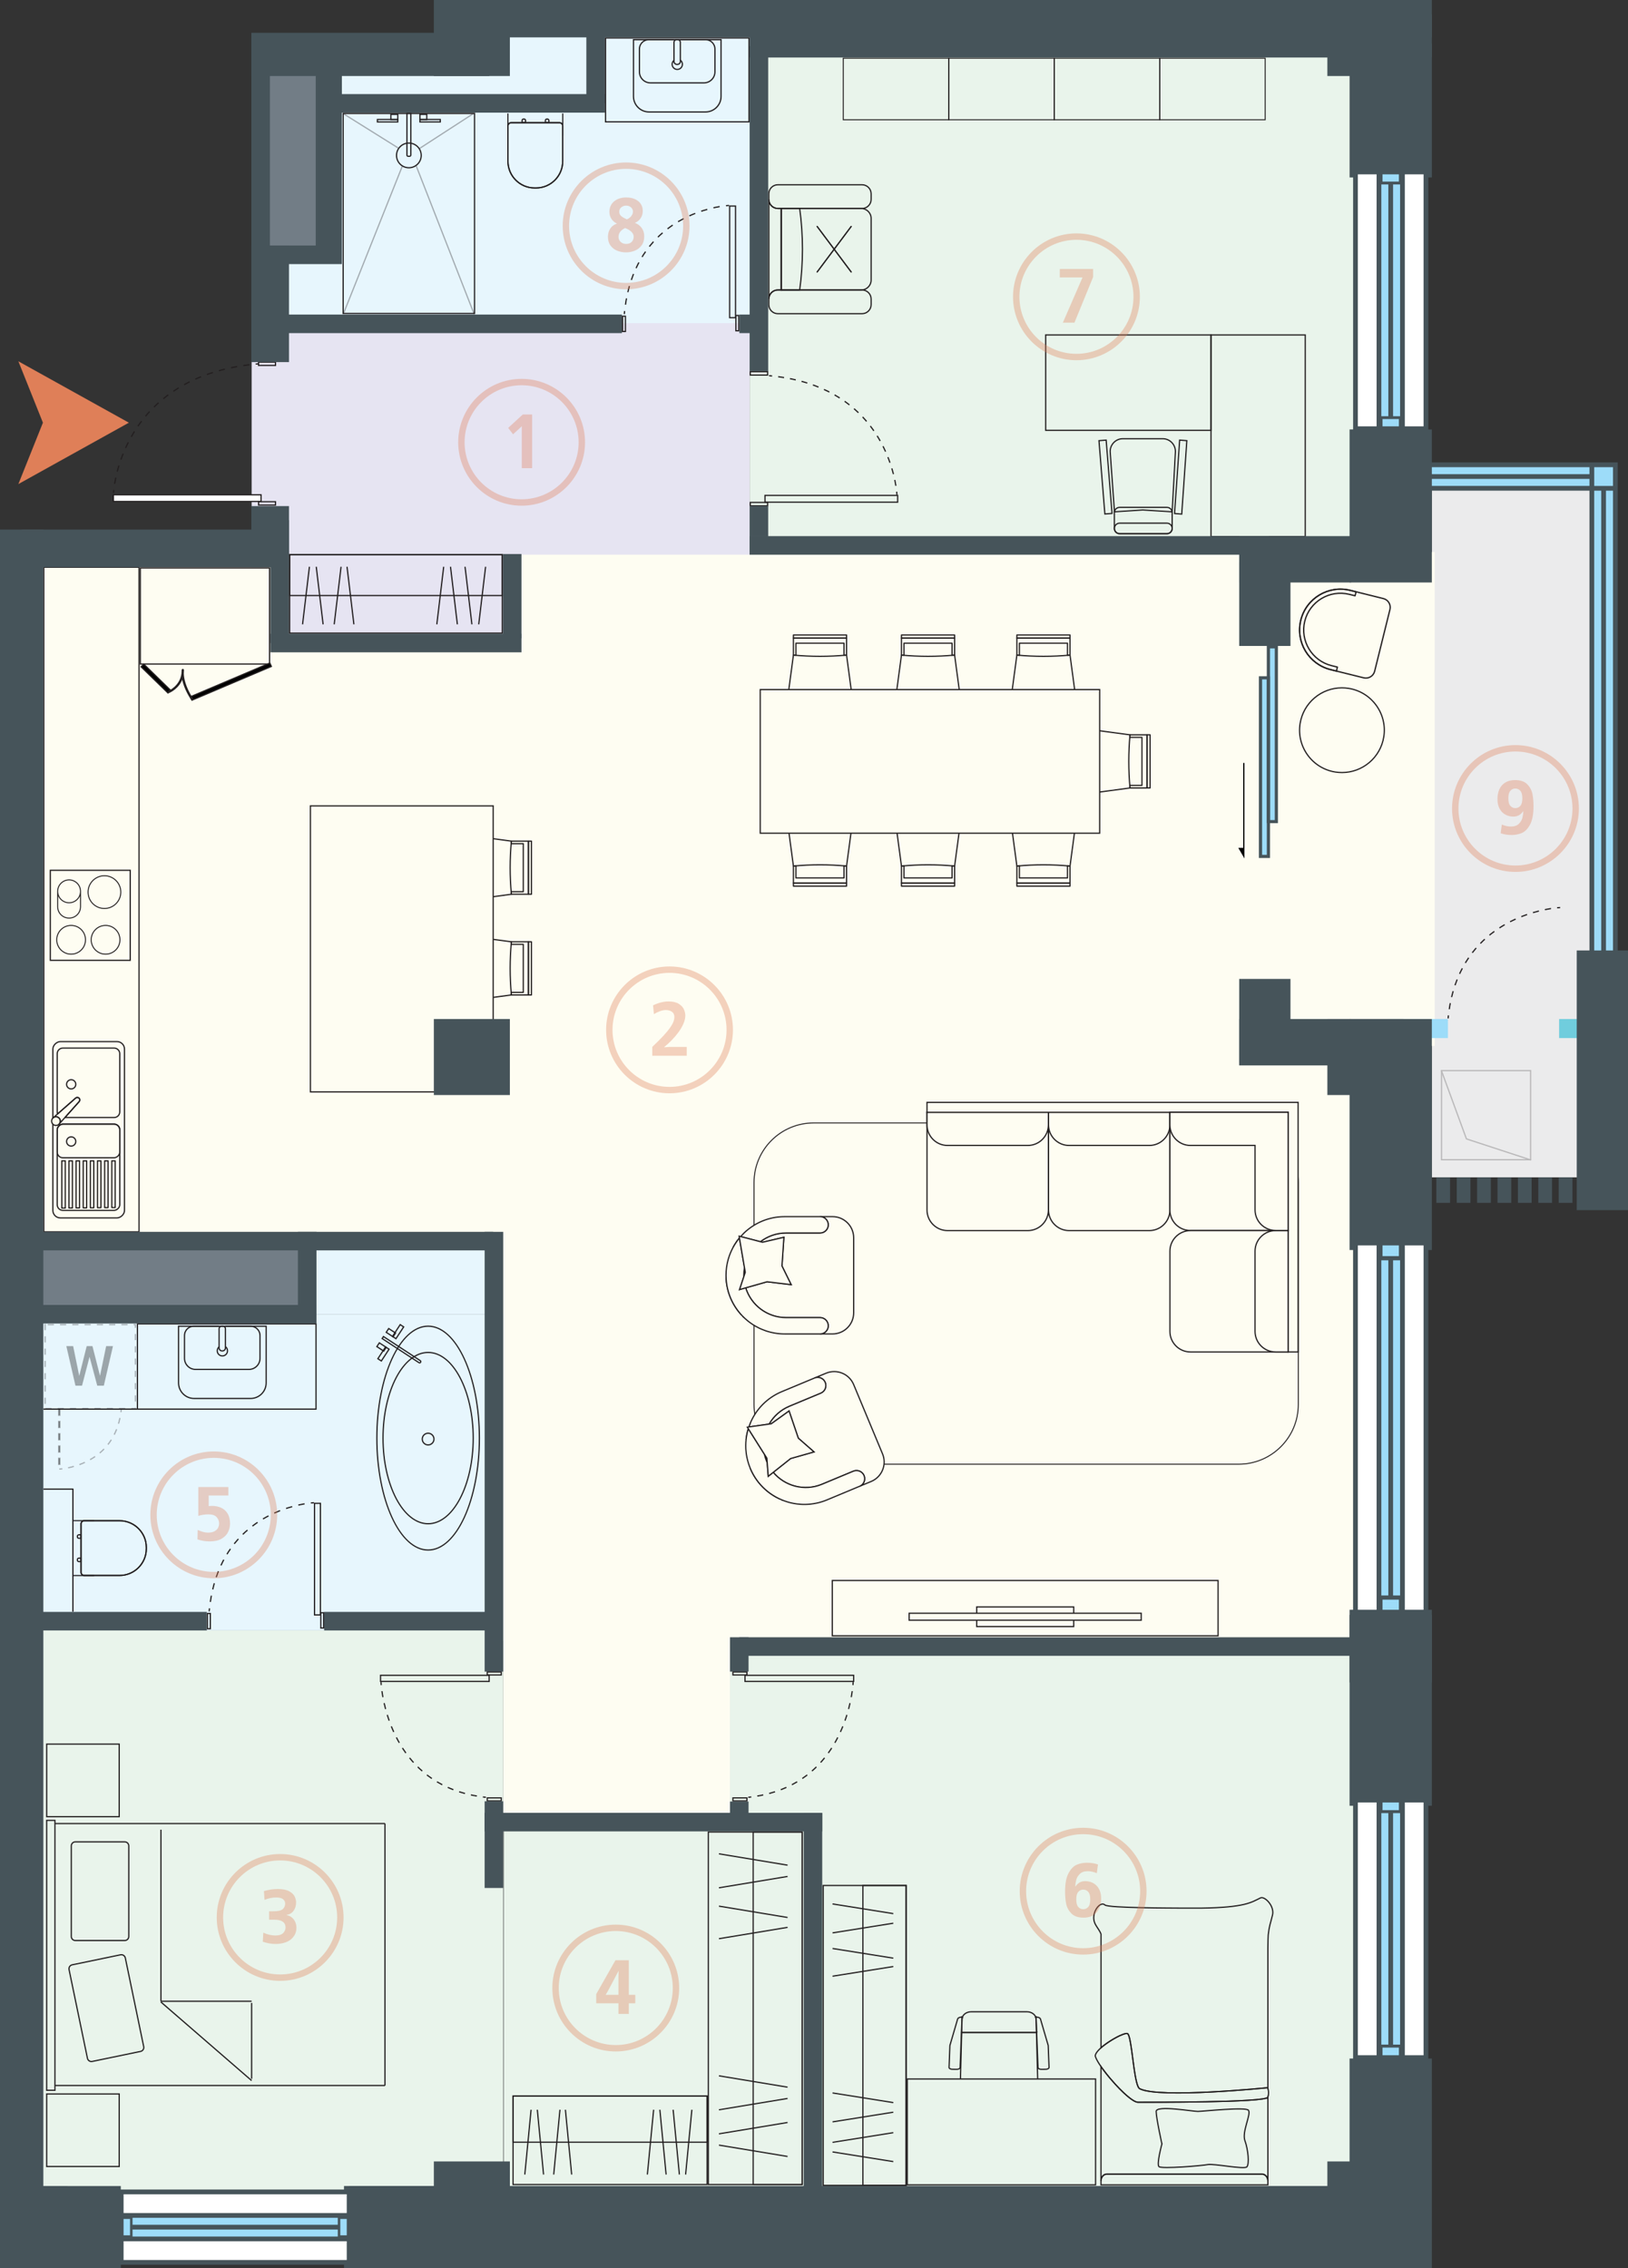 <?xml version="1.0" encoding="UTF-8"?><svg id="a" xmlns="http://www.w3.org/2000/svg" viewBox="0 0 1325.93 1847.5"><rect x="0" y="0" width="1325.93" height="1847.5" fill="#333333" stroke="none"/><g id="b"><rect x="214.18" y="53.56" width="51.4" height="154" style="fill:#727d86;"/><rect x="23.65" y="1005.78" width="228.18" height="64.89" style="fill:#727d86;"/></g><g id="c"><rect x="1166.17" y="390.08" width="134.17" height="568.88" style="fill:#ebebec;"/><rect x="1026.68" y="449.6" width="141.82" height="402.35" style="fill:#fefdf2;"/><polygon points="1103.78 1342.17 594.56 1343.19 594.56 1479.46 410.26 1477.34 410.26 1781.91 1103.78 1783.35 1103.78 1342.17" style="fill:#e9f4eb;"/><rect x="610.56" y="43.87" width="491.75" height="407.91" transform="translate(1712.86 495.64) rotate(180)" style="fill:#e9f4eb;"/><rect x="204.96" y="261.33" width="405.59" height="200.67" style="fill:#e6e4f2;"/><polygon points="594.56 1336.52 594.56 1479.91 409.83 1479.91 409.83 1336.52 400.68 1336.52 400.68 1070.44 250.21 1070.44 250.21 1010.89 24.1 1010.89 24.1 451.78 204.96 451.78 610.56 451.78 1034.64 451.78 1034.64 786.33 1103.3 786.33 1103.3 1336.52 594.56 1336.52" style="fill:#fefdf2;"/><rect x="23.31" y="1328" width="386.52" height="459.04" transform="translate(433.15 3115.04) rotate(180)" style="fill:#e9f4eb;"/><polygon points="23.31 1328 23.31 1070.44 401.13 1070.44 409.83 1070.44 409.83 1328 23.31 1328" style="fill:#e7f6fd;"/><rect x="222.59" y="324.84" width="197.13" height="200.67" style="fill:#e6e4f2;"/><polygon points="251.74 263.19 221.87 262.17 221.87 212.54 301.65 212.54 301.65 235.54 301.65 250.83 301.65 263.19 251.74 263.19" style="fill:#e7f6fd;"/><rect x="261.76" y="28.85" width="354.74" height="234.34" style="fill:#e7f6fd;"/><polygon points="252.8 1070.44 252.8 1008.27 398.87 1008.27 402.23 1008.27 402.23 1070.44 252.8 1070.44" style="fill:#e7f6fd;"/></g><g id="d"><rect x="1103.3" y="102.01" width="58" height="274.64" style="fill:#fff;"/><rect x="136.82" y="1677.01" width="58" height="274.64" transform="translate(-1648.51 1980.16) rotate(-90)" style="fill:#fff;"/><rect x="1103.3" y="1002.01" width="58" height="700" style="fill:#fff;"/><rect x="1217.72" y="317.01" width="19.12" height="142.28" transform="translate(1615.43 -839.14) rotate(90)" style="fill:#9ddcf9;"/><rect x="1296.27" y="378.56" width="19.12" height="451.68" transform="translate(2611.67 1208.8) rotate(180)" style="fill:#9ddcf9;"/><rect x="184.38" y="1693.15" width="19.12" height="241.78" transform="translate(2007.98 1620.09) rotate(90)" style="fill:#9ddcf9;"/><rect x="1123.78" y="838.75" width="19.12" height="873.92" transform="translate(2266.68 2551.42) rotate(180)" style="fill:#9ddcf9;"/><rect x="1146.85" y="813.09" width="15.52" height="49.33" transform="translate(316.85 1992.37) rotate(-90)" style="fill:#9ddcf9;"/><rect x="1283.91" y="815.93" width="15.52" height="43.67" transform="translate(453.91 2129.43) rotate(-90)" style="fill:#70cddd;"/><rect x="1123.78" y="113.89" width="19.12" height="280.39" transform="translate(2266.68 508.16) rotate(180)" style="fill:#9ddcf9;"/></g><polygon points="34.96 344.28 14.96 394.28 104.96 344.28 14.96 294.28 34.96 344.28" style="fill:#df7f58;"/><g id="e"><g><path d="M695.07,663.71l-5.59,41.69h0c-14.39-1.34-28.88-1.34-43.28,0h0l-5.59-41.69c-.57-4.25,2.2-8.24,6.39-9.18h0c13.72-3.09,27.96-3.09,41.68,0h0c4.19,.94,6.96,4.93,6.39,9.18Z" style="fill:none; stroke:#231f20; stroke-linecap:square; stroke-linejoin:round;"/><polygon points="648.26 705.21 648.26 715.09 687.41 715.09 687.41 705.21 689.48 705.4 689.48 705.4 689.48 719.29 646.2 719.29 646.2 705.4 648.26 705.21" style="fill:none; stroke:#231f20; stroke-linecap:square; stroke-linejoin:round;"/><rect x="646.2" y="719.29" width="43.28" height="2.46" style="fill:none; stroke:#231f20; stroke-linecap:square; stroke-linejoin:round;"/></g><g><path d="M783.07,663.71l-5.59,41.69h0c-14.39-1.34-28.88-1.34-43.28,0h0l-5.59-41.69c-.57-4.25,2.2-8.24,6.39-9.18h0c13.72-3.09,27.96-3.09,41.68,0h0c4.19,.94,6.96,4.93,6.39,9.18Z" style="fill:none; stroke:#231f20; stroke-linecap:square; stroke-linejoin:round;"/><polygon points="736.26 705.21 736.26 715.09 775.41 715.09 775.41 705.21 777.48 705.4 777.48 705.4 777.48 719.29 734.2 719.29 734.2 705.4 736.26 705.21" style="fill:none; stroke:#231f20; stroke-linecap:square; stroke-linejoin:round;"/><rect x="734.2" y="719.29" width="43.28" height="2.46" style="fill:none; stroke:#231f20; stroke-linecap:square; stroke-linejoin:round;"/></g><g><path d="M877.07,663.71l-5.59,41.69h0c-14.39-1.34-28.88-1.34-43.28,0h0l-5.59-41.69c-.57-4.25,2.2-8.24,6.39-9.18h0c13.72-3.09,27.96-3.09,41.68,0h0c4.19,.94,6.96,4.93,6.39,9.18Z" style="fill:none; stroke:#231f20; stroke-linecap:square; stroke-linejoin:round;"/><polygon points="830.26 705.21 830.26 715.09 869.41 715.09 869.41 705.21 871.48 705.4 871.48 705.4 871.48 719.29 828.2 719.29 828.2 705.4 830.26 705.21" style="fill:none; stroke:#231f20; stroke-linecap:square; stroke-linejoin:round;"/><rect x="828.2" y="719.29" width="43.28" height="2.46" style="fill:none; stroke:#231f20; stroke-linecap:square; stroke-linejoin:round;"/></g><g><path d="M374.81,761.51l41.69,5.59h0c-1.34,14.39-1.34,28.88,0,43.28h0l-41.69,5.59c-4.25,.57-8.24-2.2-9.18-6.39h0c-3.09-13.72-3.09-27.96,0-41.68h0c.94-4.19,4.93-6.96,9.18-6.39Z" style="fill:none; stroke:#231f20; stroke-linecap:square; stroke-linejoin:round;"/><polygon points="416.31 808.31 426.2 808.31 426.2 769.17 416.31 769.17 416.5 767.1 416.5 767.1 430.39 767.1 430.39 810.38 416.5 810.38 416.31 808.31" style="fill:none; stroke:#231f20; stroke-linecap:square; stroke-linejoin:round;"/><rect x="409.99" y="787.51" width="43.28" height="2.46" transform="translate(-357.12 1220.37) rotate(-90)" style="fill:none; stroke:#231f20; stroke-linecap:square; stroke-linejoin:round;"/></g><g><path d="M374.81,679.51l41.69,5.59h0c-1.34,14.39-1.34,28.88,0,43.28h0l-41.69,5.59c-4.25,.57-8.24-2.2-9.18-6.39h0c-3.09-13.72-3.09-27.96,0-41.68h0c.94-4.19,4.93-6.96,9.18-6.39Z" style="fill:none; stroke:#231f20; stroke-linecap:square; stroke-linejoin:round;"/><polygon points="416.31 726.31 426.2 726.31 426.2 687.17 416.31 687.17 416.5 685.1 416.5 685.1 430.39 685.1 430.39 728.38 416.5 728.38 416.31 726.31" style="fill:none; stroke:#231f20; stroke-linecap:square; stroke-linejoin:round;"/><rect x="409.99" y="705.51" width="43.28" height="2.46" transform="translate(-275.12 1138.37) rotate(-90)" style="fill:none; stroke:#231f20; stroke-linecap:square; stroke-linejoin:round;"/></g><g><path d="M695.07,575.26l-5.59-41.69h0c-14.39,1.34-28.88,1.34-43.28,0h0l-5.59,41.69c-.57,4.25,2.2,8.24,6.39,9.18h0c13.72,3.09,27.96,3.09,41.68,0h0c4.19-.94,6.96-4.93,6.39-9.18Z" style="fill:none; stroke:#231f20; stroke-linecap:square; stroke-linejoin:round;"/><polygon points="648.26 533.76 648.26 523.87 687.41 523.87 687.41 533.76 689.48 533.57 689.48 533.57 689.48 519.68 646.2 519.68 646.2 533.57 648.26 533.76" style="fill:none; stroke:#231f20; stroke-linecap:square; stroke-linejoin:round;"/><rect x="646.2" y="517.21" width="43.28" height="2.46" style="fill:none; stroke:#231f20; stroke-linecap:square; stroke-linejoin:round;"/></g><g><path d="M878.66,647.39l41.69-5.59h0c-1.34-14.39-1.34-28.88,0-43.28h0l-41.69-5.59c-4.25-.57-8.24,2.2-9.18,6.39h0c-3.09,13.72-3.09,27.96,0,41.68h0c.94,4.19,4.93,6.96,9.18,6.39Z" style="fill:none; stroke:#231f20; stroke-linecap:square; stroke-linejoin:round;"/><polygon points="920.16 600.58 930.05 600.58 930.05 639.73 920.16 639.73 920.35 641.8 920.35 641.8 934.24 641.8 934.24 598.52 920.35 598.52 920.16 600.58" style="fill:none; stroke:#231f20; stroke-linecap:square; stroke-linejoin:round;"/><rect x="913.83" y="618.93" width="43.28" height="2.46" transform="translate(1555.63 -315.32) rotate(90)" style="fill:none; stroke:#231f20; stroke-linecap:square; stroke-linejoin:round;"/></g><g><path d="M783.07,575.26l-5.59-41.69h0c-14.39,1.34-28.88,1.34-43.28,0h0l-5.59,41.69c-.57,4.25,2.2,8.24,6.39,9.18h0c13.72,3.09,27.96,3.09,41.68,0h0c4.19-.94,6.96-4.93,6.39-9.18Z" style="fill:none; stroke:#231f20; stroke-linecap:square; stroke-linejoin:round;"/><polygon points="736.26 533.76 736.26 523.87 775.41 523.87 775.41 533.76 777.48 533.57 777.48 533.57 777.48 519.68 734.2 519.68 734.2 533.57 736.26 533.76" style="fill:none; stroke:#231f20; stroke-linecap:square; stroke-linejoin:round;"/><rect x="734.2" y="517.21" width="43.28" height="2.46" style="fill:none; stroke:#231f20; stroke-linecap:square; stroke-linejoin:round;"/></g><g><path d="M877.07,575.26l-5.59-41.69h0c-14.39,1.34-28.88,1.34-43.28,0h0l-5.59,41.69c-.57,4.25,2.2,8.24,6.39,9.18h0c13.72,3.09,27.96,3.09,41.68,0h0c4.19-.94,6.96-4.93,6.39-9.18Z" style="fill:none; stroke:#231f20; stroke-linecap:square; stroke-linejoin:round;"/><polygon points="830.26 533.76 830.26 523.87 869.41 523.87 869.41 533.76 871.48 533.57 871.48 533.57 871.48 519.68 828.2 519.68 828.2 533.57 830.26 533.76" style="fill:none; stroke:#231f20; stroke-linecap:square; stroke-linejoin:round;"/><rect x="828.2" y="517.21" width="43.28" height="2.46" style="fill:none; stroke:#231f20; stroke-linecap:square; stroke-linejoin:round;"/></g><path d="M662.66,914.64h346.19c26.8,0,48.55,21.76,48.55,48.55v180.84c0,26.8-21.76,48.55-48.55,48.55h-346.19c-26.8,0-48.55-21.76-48.55-48.55v-180.84c0-26.8,21.76-48.55,48.55-48.55Z" style="fill:none; stroke:#231f20; stroke-linecap:round; stroke-linejoin:round; stroke-width:.8px;"/><g style="opacity:.25;"><path d="M1246.11,872.53v71.57h-71.57v-71.57h71.57m1-1h-73.57v73.57h73.57v-73.57h0Z" style="fill:#231f20;"/><polyline points="1173.87 871.77 1194.35 927.64 1246.95 944.86" style="fill:none; stroke:#231f20; stroke-linejoin:round;"/></g><rect x="619.19" y="561.66" width="276.44" height="116.98" style="fill:#fefdf2; stroke:#231f20; stroke-miterlimit:10; stroke-width:1px;"/><g><path d="M730.59,403.99v4.56h-107.04v-4.56h107.04m1-1h-109.04v6.56h109.04v-6.56h0Z" style="fill:#231f20;"/><path d="M624.67,409.74v1.75h-13.11v-1.75h13.11m1-1h-15.11v3.75h15.11v-3.75h0Z" style="fill:#231f20;"/><path d="M624.67,303.25v1.75h-13.11v-1.75h13.11m1-1h-15.11v3.75h15.11v-3.75h0Z" style="fill:#231f20;"/><g><path d="M730.51,402.99s-.04-.89-.21-2.49" style="fill:none; stroke:#231f20; stroke-miterlimit:10;"/><path d="M729.65,395.69c-3.39-20.89-19.88-80.01-98.36-89.18" style="fill:none; stroke:#231f20; stroke-dasharray:0 0 4.86 4.86; stroke-miterlimit:10;"/><path d="M628.86,306.24c-.82-.08-1.65-.16-2.49-.24" style="fill:none; stroke:#231f20; stroke-miterlimit:10;"/></g></g><g><path d="M598.56,168.33v89.9h-3.8v-89.9h3.8m1-1h-5.8v91.9h5.8v-91.9h0Z" style="fill:#231f20;"/><path d="M601.17,257.46v11.46h-1.31v-11.46h1.31m1-1h-3.31v13.46h3.31v-13.46h0Z" style="fill:#231f20;"/><path d="M508.87,258.05v11.46h-1.31v-11.46h1.31m1-1h-3.31v13.46h3.31v-13.46h0Z" style="fill:#231f20;"/><g><path d="M593.77,167.33s-.89,.04-2.49,.21" style="fill:none; stroke:#231f20; stroke-miterlimit:10;"/><path d="M586.15,168.26c-19.24,3.28-68.89,17.96-77.13,82.51" style="fill:none; stroke:#231f20; stroke-dasharray:0 0 5.18 5.18; stroke-miterlimit:10;"/><path d="M508.71,253.35c-.09,.82-.17,1.65-.25,2.49" style="fill:none; stroke:#231f20; stroke-miterlimit:10;"/></g></g><path d="M96.6,1706.03v58.09H38.51v-58.09h58.09m1-1H37.51v60.09h60.09v-60.09h0Z" style="fill:#231f20;"/><path d="M96.6,1421.08v58.09H38.51v-58.09h58.09m1-1H37.51v60.09h60.09v-60.09h0Z" style="fill:#231f20;"/><path d="M44.26,1483.2v218.83h-5.76v-218.83h5.76m1-1h-7.76v220.83h7.76v-220.83h0Z" style="fill:#231f20;"/><line x1="44.85" y1="1485.29" x2="313.54" y2="1485.29" style="fill:none; stroke:#231f20; stroke-miterlimit:10;"/><line x1="44.85" y1="1698.64" x2="313.54" y2="1698.64" style="fill:none; stroke:#231f20; stroke-miterlimit:10;"/><line x1="313.54" y1="1485.29" x2="313.54" y2="1698.64" style="fill:none; stroke:#231f20; stroke-miterlimit:10;"/><line x1="204.93" y1="1694.64" x2="130.93" y2="1630.53" style="fill:none; stroke:#231f20; stroke-miterlimit:10;"/><line x1="131.1" y1="1630.03" x2="131.1" y2="1490.29" style="fill:none; stroke:#231f20; stroke-miterlimit:10;"/><line x1="204.93" y1="1630.03" x2="131.1" y2="1630.03" style="fill:none; stroke:#231f20; stroke-miterlimit:10;"/><line x1="204.93" y1="1693.2" x2="204.93" y2="1631.37" style="fill:none; stroke:#231f20; stroke-miterlimit:10;"/><path d="M98.86,1592.62c1.31,0,2.45,.93,2.71,2.21l14.98,72.28c.31,1.5-.66,2.97-2.15,3.28l-39.41,8.16c-.19,.04-.38,.06-.57,.06-1.31,0-2.45-.93-2.71-2.21l-14.98-72.28c-.31-1.5,.66-2.97,2.15-3.28l39.41-8.17c.19-.04,.38-.06,.57-.06m0-1c-.25,0-.51,.03-.77,.08l-39.41,8.17c-2.04,.42-3.35,2.42-2.93,4.46l14.98,72.28c.37,1.78,1.94,3.01,3.69,3.01,.25,0,.51-.03,.77-.08l39.41-8.16c2.04-.42,3.35-2.42,2.93-4.46l-14.98-72.28c-.37-1.78-1.94-3.01-3.69-3.01h0Z" style="fill:#231f20;"/><path d="M101.6,1500.69c1.53,0,2.78,1.25,2.78,2.78v73.81c0,1.53-1.25,2.78-2.78,2.78H61.36c-1.53,0-2.78-1.25-2.78-2.78v-73.81c0-1.53,1.25-2.78,2.78-2.78h40.24m0-1H61.36c-2.09,0-3.78,1.69-3.78,3.78v73.81c0,2.09,1.69,3.78,3.78,3.78h40.24c2.09,0,3.78-1.69,3.78-3.78v-73.81c0-2.09-1.69-3.78-3.78-3.78h0Z" style="fill:#231f20;"/><line x1="386.17" y1="255.83" x2="339.03" y2="135.25" style="fill:none; opacity:.35; stroke:#231f20; stroke-miterlimit:10;"/><line x1="324.34" y1="120.55" x2="279.64" y2="92.6" style="fill:none; opacity:.35; stroke:#231f20; stroke-miterlimit:10;"/><line x1="385.41" y1="92.6" x2="341.5" y2="121.06" style="fill:none; opacity:.35; stroke:#231f20; stroke-miterlimit:10;"/><line x1="327.55" y1="135.6" x2="279.98" y2="254.84" style="fill:none; opacity:.35; stroke:#231f20; stroke-miterlimit:10;"/><path d="M385.98,92.91V254.83h-106V92.91h106m1-1h-108V255.83h108V91.91h0Z" style="fill:#231f20;"/><g><path d="M333,117.02c5.27,0,9.56,4.29,9.56,9.56s-4.29,9.56-9.56,9.56-9.56-4.29-9.56-9.56,4.29-9.56,9.56-9.56m0-1c-5.83,0-10.56,4.73-10.56,10.56s4.73,10.56,10.56,10.56,10.56-4.73,10.56-10.56-4.73-10.56-10.56-10.56h0Z" style="fill:#231f20;"/><path d="M334.09,92.91v33.38c0,.28-.22,.5-.5,.5h-1.18c-.28,0-.5-.22-.5-.5v-33.38h2.18m1-1h-4.18v34.38c0,.83,.67,1.5,1.5,1.5h1.18c.83,0,1.5-.67,1.5-1.5v-34.38h0Z" style="fill:#231f20;"/><path d="M323.45,93.66v3.25h-4.58v-3.25h4.58m1-1h-6.58v5.25h6.58v-5.25h0Z" style="fill:#231f20;"/><path d="M323.45,97.83v1h-15.58v-1h15.58m1-1h-17.58v3h17.58v-3h0Z" style="fill:#231f20;"/><path d="M347.09,93.66v3.25h-4.58v-3.25h4.58m1-1h-6.58v5.25h6.58v-5.25h0Z" style="fill:#231f20;"/><path d="M358.09,97.83v1h-15.58v-1h15.58m1-1h-17.58v3h17.58v-3h0Z" style="fill:#231f20;"/></g><path d="M991.56,1287.82v44.06h-313.18v-44.06h313.18m1-1h-315.18v46.06h315.18v-46.06h0Z" style="fill:#231f20;"/><path d="M928.97,1314.48v4.69h-188v-4.69h188m1-1h-190v6.69h190v-6.69h0Z" style="fill:#231f20;"/><g><polygon points="874.97 1308.33 794.97 1308.33 794.97 1313.98 795.97 1313.98 795.97 1309.33 873.97 1309.33 873.97 1313.98 874.97 1313.98 874.97 1308.33 874.97 1308.33" style="fill:#231f20;"/><g><path d="M874.47,1324.33v0Zm-79-4.26v0Z" style="fill:#221f1f;"/><polygon points="874.97 1319.57 873.97 1319.57 873.97 1324.33 795.97 1324.33 795.97 1319.57 794.97 1319.57 794.97 1325.33 874.97 1325.33 874.97 1319.57 874.97 1319.57" style="fill:#231f20;"/></g></g><g><path d="M755,905.99h98.87v79.56c0,9.25-7.51,16.76-16.76,16.76h-65.35c-9.25,0-16.76-7.51-16.76-16.76v-79.56h0Z" style="fill:#fefdf2; stroke:#231f20; stroke-miterlimit:10; stroke-width:1px;"/><path d="M853.96,905.99h98.87v79.56c0,9.25-7.51,16.76-16.76,16.76h-65.35c-9.25,0-16.76-7.51-16.76-16.76v-79.56h0Z" style="fill:#fefdf2; stroke:#231f20; stroke-miterlimit:10; stroke-width:1px;"/><path d="M755,905.99h98.87v10.22c0,9.25-7.51,16.76-16.76,16.76h-65.35c-9.25,0-16.76-7.51-16.76-16.76v-10.22h0Z" style="fill:#fefdf2; stroke:#231f20; stroke-miterlimit:10; stroke-width:1px;"/><path d="M853.96,905.99h98.87v10.22c0,9.25-7.51,16.76-16.76,16.76h-65.35c-9.25,0-16.76-7.51-16.76-16.76v-10.22h0Z" style="fill:#fefdf2; stroke:#231f20; stroke-miterlimit:10; stroke-width:1px;"/><polygon points="1049.15 897.88 755 897.88 755 905.99 1049.15 905.99 1049.15 1101.18 1057.26 1101.18 1057.26 897.88 1049.15 897.88" style="fill:#fefdf2; stroke:#231f20; stroke-miterlimit:10; stroke-width:1px;"/><path d="M952.83,905.89h96.32v79.78c0,9.13-7.41,16.54-16.54,16.54h-79.78v-96.32h0Z" transform="translate(1955.05 -46.94) rotate(90)" style="fill:#fefdf2; stroke:#231f20; stroke-miterlimit:10; stroke-width:1px;"/><path d="M951.56,1003.58h98.87v79.56c0,9.25-7.51,16.76-16.76,16.76h-65.35c-9.25,0-16.76-7.51-16.76-16.76v-79.56h0Z" transform="translate(2052.74 50.75) rotate(90)" style="fill:#fefdf2; stroke:#231f20; stroke-miterlimit:10; stroke-width:1px;"/><path d="M986.23,1038.26h98.87v10.22c0,9.25-7.51,16.76-16.76,16.76h-65.35c-9.25,0-16.76-7.51-16.76-16.76v-10.22h0Z" transform="translate(2087.41 16.08) rotate(90)" style="fill:#fefdf2; stroke:#231f20; stroke-miterlimit:10; stroke-width:1px;"/><path d="M952.83,905.99v10.22c0,9.26,7.5,16.76,16.76,16.76h52.59v52.49c0,9.26,7.5,16.76,16.76,16.76h10.22v-96.23h-96.32Z" style="fill:#fefdf2; stroke:#231f20; stroke-miterlimit:10; stroke-width:1px;"/></g><g><path d="M602.23,1008.33c-.98,1.18-1.9,2.41-2.76,3.69,.86-1.27,1.78-2.51,2.76-3.69h0Z" style="fill:#fefdf2; stroke:#231f20; stroke-miterlimit:10; stroke-width:1px;"/><g><path d="M605.81,1039.86l1.17-3.55-.64-3.76c-.36,2-.55,4.06-.55,6.17h0c0,.38,0,.76,.02,1.14Z" style="fill:#fefdf2; stroke:#231f20; stroke-miterlimit:10; stroke-width:1px;"/><path d="M674.58,997.61h0c0,3.67-2.98,6.65-6.65,6.65h-27.67c-7.89,0-15.15,2.65-20.96,7.11l1.75,.46,17.39-4.05-1.58,23.36,7.49,15.22-19.62-2.35-17.4,4.93c4.35,14.05,17.45,24.25,32.92,24.25h27.67c3.67,0,6.65,2.98,6.65,6.65h0c0,3.67-2.98,6.65-6.65,6.65h10.15c9.5,0,17.2-7.7,17.2-17.2v-61.14c0-9.5-7.7-17.2-17.2-17.2h-10.15c3.67,0,6.65,2.98,6.65,6.65Z" style="fill:#fefdf2; stroke:#231f20; stroke-miterlimit:10; stroke-width:1px;"/><path d="M591.32,1038.72c0,12.52,4.82,23.92,12.7,32.43-7.88-8.52-12.7-19.91-12.7-32.43h0Z" style="fill:#fefdf2; stroke:#231f20; stroke-miterlimit:10; stroke-width:1px;"/><path d="M604.9,1072.09c.3,.31,.6,.61,.91,.91-.31-.3-.61-.6-.91-.91Z" style="fill:#fefdf2; stroke:#231f20; stroke-miterlimit:10; stroke-width:1px;"/></g><path d="M597.08,1015.95c.37-.68,.75-1.34,1.15-2-.4,.66-.78,1.32-1.15,2Z" style="fill:#fefdf2; stroke:#231f20; stroke-miterlimit:10; stroke-width:1px;"/><path d="M598.23,1013.95c.4-.66,.81-1.3,1.24-1.94-.43,.64-.84,1.28-1.24,1.94Z" style="fill:#fefdf2; stroke:#231f20; stroke-miterlimit:10; stroke-width:1px;"/><g><path d="M605.78,1004.48c-.89,.87-1.75,1.77-2.57,2.7l16.08,4.19c5.81-4.46,13.07-7.11,20.96-7.11h27.67c3.67,0,6.65-2.98,6.65-6.65h0c0-3.67-2.98-6.65-6.65-6.65h-28.84c-12.95,0-24.7,5.16-33.3,13.52Z" style="fill:#fefdf2; stroke:#231f20; stroke-miterlimit:10; stroke-width:1px;"/><path d="M599.47,1012.02c-.43,.64-.84,1.28-1.24,1.94-.4,.66-.78,1.32-1.15,2-.74,1.35-1.41,2.75-2.01,4.18-.3,.71-.59,1.44-.86,2.17-.13,.37-.26,.73-.39,1.1-.31,.9-.58,1.82-.84,2.74-1.09,4.01-1.67,8.23-1.67,12.58h0c0,14.84,6.77,28.1,17.38,36.86,.29,.24,.59,.48,.89,.72,.6,.47,1.21,.93,1.84,1.38,1.25,.89,2.54,1.72,3.88,2.48,1,.58,2.02,1.12,3.07,1.62,.5,.24,1.01,.47,1.52,.69,1.14,.5,2.3,.96,3.48,1.37,.61,.21,1.22,.41,1.84,.6,1.76,.53,3.57,.97,5.41,1.3,2.74,.49,5.57,.75,8.46,.75h28.84c3.67,0,6.65-2.98,6.65-6.65h0c0-3.67-2.98-6.65-6.65-6.65h-27.67c-15.48,0-28.57-10.2-32.92-24.25l-4.97,1.41,3.45-10.48c-.01-.38-.02-.76-.02-1.14h0c0-2.11,.19-4.17,.55-6.17l-4.11-24.23c-.98,1.18-1.9,2.41-2.76,3.69Z" style="fill:#fefdf2; stroke:#231f20; stroke-miterlimit:10; stroke-width:1px;"/></g><polygon points="601.98 1006.86 606.35 1032.55 606.98 1036.31 605.81 1039.86 602.36 1050.34 607.33 1048.93 624.74 1044 644.36 1046.35 636.86 1031.13 638.44 1007.77 621.05 1011.82 619.3 1011.37 601.98 1006.86" style="fill:#fefdf2; stroke:#231f20; stroke-miterlimit:10; stroke-width:1px;"/></g><g><path d="M609.45,1163.68c-.45,1.47-.82,2.96-1.13,4.47,.3-1.51,.68-3,1.13-4.47h0Z" style="fill:#fefdf2; stroke:#231f20; stroke-miterlimit:10; stroke-width:1px;"/><g><path d="M624.88,1191.41l-.29-3.72-2.03-3.22c.44,1.99,1.05,3.96,1.86,5.91h0c.15,.35,.3,.7,.46,1.04Z" style="fill:#fefdf2; stroke:#231f20; stroke-miterlimit:10; stroke-width:1px;"/><path d="M672.1,1125.96h0c1.41,3.39-.19,7.29-3.58,8.7l-25.54,10.64c-7.28,3.03-12.97,8.28-16.61,14.62l1.79-.25,14.49-10.43,7.53,22.17,12.77,11.16-19.01,5.38-14.17,11.25c9.42,11.29,25.43,15.68,39.72,9.72l25.54-10.64c3.39-1.41,7.29,.19,8.7,3.58h0c1.41,3.39-.19,7.29-3.58,8.7l9.37-3.9c8.77-3.65,12.91-13.72,9.26-22.49l-23.51-56.43c-3.65-8.77-13.72-12.91-22.49-9.26l-9.37,3.9c3.39-1.41,7.28,.19,8.7,3.58Z" style="fill:#fefdf2; stroke:#231f20; stroke-miterlimit:10; stroke-width:1px;"/><path d="M611.06,1195.94c4.82,11.56,13.64,20.22,24.2,25.05-10.55-4.83-19.38-13.5-24.2-25.05h0Z" style="fill:#fefdf2; stroke:#231f20; stroke-miterlimit:10; stroke-width:1px;"/><path d="M636.43,1221.51c.4,.17,.79,.33,1.19,.49-.4-.16-.8-.32-1.19-.49Z" style="fill:#fefdf2; stroke:#231f20; stroke-miterlimit:10; stroke-width:1px;"/></g><path d="M607.62,1172.7c.08-.77,.18-1.53,.29-2.29-.12,.76-.21,1.52-.29,2.29Z" style="fill:#fefdf2; stroke:#231f20; stroke-miterlimit:10; stroke-width:1px;"/><path d="M607.92,1170.41c.12-.76,.25-1.52,.4-2.27-.15,.75-.29,1.51-.4,2.27Z" style="fill:#fefdf2; stroke:#231f20; stroke-miterlimit:10; stroke-width:1px;"/><g><path d="M611.24,1158.77c-.49,1.14-.93,2.3-1.33,3.48l16.45-2.32c3.65-6.35,9.33-11.59,16.61-14.62l25.54-10.64c3.39-1.41,4.99-5.31,3.58-8.7h0c-1.41-3.39-5.31-4.99-8.7-3.58h0l-26.62,11.09c-11.95,4.98-20.81,14.26-25.54,25.29Z" style="fill:#fefdf2; stroke:#231f20; stroke-miterlimit:10; stroke-width:1px;"/><path d="M608.32,1168.15c-.15,.75-.29,1.51-.4,2.27-.12,.76-.21,1.52-.29,2.29-.16,1.53-.24,3.08-.25,4.63,0,.78,.01,1.55,.04,2.33,.02,.39,.04,.78,.07,1.17,.07,.95,.16,1.9,.28,2.85,.53,4.12,1.62,8.24,3.29,12.26h0c5.71,13.7,17.05,23.33,30.22,27.34,.37,.11,.73,.22,1.1,.32,.74,.2,1.48,.39,2.23,.56,1.49,.34,3.01,.61,4.53,.8,1.14,.15,2.3,.25,3.45,.31,.55,.03,1.11,.05,1.67,.06,1.24,.02,2.49,0,3.74-.08,.64-.04,1.29-.09,1.93-.15,1.83-.19,3.67-.48,5.5-.88,2.72-.6,5.43-1.45,8.09-2.56l13.31-5.55,13.31-5.55c3.39-1.41,4.99-5.31,3.58-8.7h0c-1.41-3.39-5.31-4.99-8.7-3.58l-25.54,10.64c-14.29,5.95-30.3,1.57-39.72-9.72l-4.05,3.21-.84-11.01c-.16-.34-.31-.69-.46-1.04h0c-.81-1.94-1.43-3.92-1.86-5.91l-13.11-20.78c-.45,1.47-.82,2.96-1.13,4.47Z" style="fill:#fefdf2; stroke:#231f20; stroke-miterlimit:10; stroke-width:1px;"/></g><polygon points="608.65 1162.42 622.56 1184.46 624.59 1187.69 624.88 1191.41 625.72 1202.42 629.77 1199.2 643.94 1187.96 662.95 1182.58 650.18 1171.41 642.65 1149.25 628.16 1159.67 626.36 1159.93 608.65 1162.42" style="fill:#fefdf2; stroke:#231f20; stroke-miterlimit:10; stroke-width:1px;"/></g><rect x="35.67" y="462" width="77.56" height="541.33" style="fill:none; stroke:#231f20; stroke-miterlimit:10; stroke-width:1px;"/><rect x="41" y="708.85" width="65.06" height="73.33" style="fill:none; stroke:#231f20; stroke-miterlimit:10;"/><circle cx="85.05" cy="726.63" r="13.33" style="fill:none; stroke:#231f20; stroke-miterlimit:10; stroke-width:.8px;"/><circle cx="85.99" cy="765.46" r="11.71" style="fill:none; stroke:#231f20; stroke-miterlimit:10; stroke-width:.8px;"/><circle cx="57.93" cy="765.46" r="11.71" style="fill:none; stroke:#231f20; stroke-miterlimit:10; stroke-width:.8px;"/><path d="M56.27,716.28c-5.36,0-9.71,4.35-9.71,9.71,0,.02,0,.04,0,.06h0v12.48c0,5.33,4.32,9.65,9.65,9.65h.12c5.33,0,9.65-4.32,9.65-9.65v-12.48h0s0-.04,0-.06c0-5.36-4.35-9.71-9.71-9.71h0Zm0,18.63c-4.91,0-8.91-4-8.91-8.91s4-8.91,8.91-8.91,8.91,4,8.91,8.91-4,8.91-8.91,8.91h0Zm0,.8c3.99,0,7.42-2.41,8.91-5.86v8.69c0,4.88-3.97,8.85-8.85,8.85h-.12c-4.88,0-8.85-3.97-8.85-8.85v-8.69c1.49,3.44,4.92,5.86,8.91,5.86h0Z" style="fill:#231f20;"/><path d="M219.04,463.13v77.21H114.79v-77.21h104.24m1-1H113.79v79.21h106.24v-79.21h0Z" style="fill:#231f20;"/><g><g><line x1="157.15" y1="568.3" x2="218.97" y2="542.04" style="fill:#fff; stroke:#231f20; stroke-miterlimit:10;"/><polygon points="156.35 570.28 221.01 542.81 219.77 540.06 155.11 567.52 156.35 570.28" style="fill:#010101; stroke:#231f20; stroke-miterlimit:10;"/></g><g><line x1="116.03" y1="542.04" x2="137.88" y2="563.36" style="fill:#fff; stroke:#231f20; stroke-miterlimit:10;"/><polygon points="136.79 564.42 138.98 562.3 117.13 540.98 114.93 543.1 136.79 564.42" style="fill:#010101; stroke:#231f20; stroke-miterlimit:10;"/></g><path d="M137.71,562.96c.1-.04,9.19-3.95,10.56-14.18l.18-3.14c.05-.22,.26-.36,.48-.34,.23,.02,.4,.2,.4,.43l-.15,2.97c.13,3.66,1.33,10.66,7.24,19.96l.24,.37-.76,.46-.24-.37c-4.7-7.4-6.49-13.34-7.11-17.4-2.53,8.62-10.4,12-10.5,12.04l-.41,.17-.35-.8,.41-.17Z" style="fill:#010101; stroke:#231f20; stroke-miterlimit:10;"/></g><rect x=".41" y="891.03" width="143.62" height="58.33" rx="6.11" ry="6.11" transform="translate(-847.97 992.41) rotate(-90)" style="fill:none; stroke:#231f20; stroke-linecap:square; stroke-linejoin:round;"/><rect x="36.95" y="925.25" width="70.25" height="50.96" rx="4.6" ry="4.6" transform="translate(-878.66 1022.8) rotate(-90)" style="fill:none; stroke:#231f20; stroke-linecap:square; stroke-linejoin:round;"/><path d="M46.59,858.25v47.38c0,.59,.11,1.15,.31,1.67l14.69-12.9c.8-.73,2.04-.71,2.81,.06,.77,.77,.8,2.01,.06,2.81l-11.56,12.96h40.04c2.54,0,4.6-2.06,4.6-4.6v-47.38c0-2.54-2.06-4.6-4.6-4.6H51.19c-2.54,0-4.6,2.06-4.6,4.6Z" style="fill:none; stroke:#231f20; stroke-linecap:square; stroke-linejoin:round;"/><g><rect x="50.32" y="945.56" width="2.87" height="38.42" style="fill:none; stroke:#231f20; stroke-linecap:square; stroke-linejoin:round;"/><rect x="56.14" y="945.56" width="2.85" height="38.36" style="fill:none; stroke:#231f20; stroke-linecap:square; stroke-linejoin:round;"/><rect x="61.96" y="945.56" width="2.83" height="38.29" style="fill:none; stroke:#231f20; stroke-linecap:square; stroke-linejoin:round;"/><rect x="67.77" y="945.56" width="2.82" height="38.23" style="fill:none; stroke:#231f20; stroke-linecap:square; stroke-linejoin:round;"/><rect x="73.59" y="945.56" width="2.8" height="38.17" style="fill:none; stroke:#231f20; stroke-linecap:square; stroke-linejoin:round;"/><rect x="79.4" y="945.56" width="2.78" height="38.11" style="fill:none; stroke:#231f20; stroke-linecap:square; stroke-linejoin:round;"/><rect x="85.22" y="945.56" width="2.77" height="38.05" style="fill:none; stroke:#231f20; stroke-linecap:square; stroke-linejoin:round;"/><rect x="91.04" y="945.56" width="2.75" height="37.99" style="fill:none; stroke:#231f20; stroke-linecap:square; stroke-linejoin:round;"/></g><rect x="58.37" y="903.82" width="27.39" height="50.96" rx="4.6" ry="4.6" transform="translate(-857.23 1001.37) rotate(-90)" style="fill:none; stroke:#231f20; stroke-linecap:square; stroke-linejoin:round;"/><path d="M45.59,916.68c1.95,0,3.54-1.58,3.54-3.54s-1.58-3.54-3.54-3.54-3.54,1.58-3.54,3.54,1.58,3.54,3.54,3.54Z" style="fill:#fdfcec; stroke:#231f20; stroke-miterlimit:10;"/><g><polygon points="43.06 910.67 43.05 910.68 43.05 910.68 43.06 910.67" style="fill:none; stroke:#231f20; stroke-linecap:round; stroke-linejoin:round;"/><path d="M61.59,894.39l-18.12,15.92c.59-.44,1.32-.7,2.12-.7,.85,0,1.59,.18,2.39,.94,.83,.78,1.14,1.49,1.14,2.6,0,.78-.25,1.5-.68,2.08l16.02-17.96c.74-.8,.71-2.04-.06-2.81h0c-.77-.77-2.01-.8-2.81-.06Z" style="fill:none; stroke:#231f20; stroke-linecap:round; stroke-linejoin:round;"/><polygon points="47.98 915.75 47.98 915.75 47.98 915.75 47.98 915.75" style="fill:none; stroke:#231f20; stroke-linecap:round; stroke-linejoin:round;"/></g><path d="M57.98,933.48c2.07,0,3.75-1.68,3.75-3.75s-1.68-3.75-3.75-3.75-3.75,1.68-3.75,3.75,1.68,3.75,3.75,3.75Z" style="fill:none; stroke:#231f20; stroke-linecap:square; stroke-linejoin:round;"/><path d="M57.98,886.93c2.07,0,3.75-1.68,3.75-3.75s-1.68-3.75-3.75-3.75-3.75,1.68-3.75,3.75,1.68,3.75,3.75,3.75Z" style="fill:none; stroke:#231f20; stroke-linecap:square; stroke-linejoin:round;"/><path d="M1092.9,560.74c1.78,0,3.58,.14,5.35,.42,8.97,1.42,16.85,6.24,22.2,13.59,5.34,7.35,7.5,16.33,6.09,25.3-1.27,8.05-5.39,15.37-11.6,20.63-6.14,5.2-13.94,8.07-21.94,8.07-1.78,0-3.58-.14-5.35-.42-8.97-1.42-16.85-6.24-22.2-13.59-5.34-7.35-7.5-16.33-6.09-25.3,1.27-8.05,5.39-15.37,11.6-20.63,6.14-5.2,13.94-8.07,21.94-8.07m0-1c-16.92,0-31.81,12.3-34.53,29.54-3.02,19.09,10.02,37.02,29.11,40.03,1.85,.29,3.69,.43,5.51,.43,16.92,0,31.81-12.3,34.53-29.54,3.02-19.09-10.02-37.02-29.11-40.03-1.85-.29-3.69-.43-5.51-.43h0Z" style="fill:#231f20;"/><g><path d="M1119.59,546.7l12.46-50.25c.98-3.95-1.43-7.95-5.38-8.92l-26.96-6.68c-17.83-4.42-35.86,6.45-40.28,24.28h0c-4.42,17.83,6.45,35.86,24.28,40.28l26.96,6.68c3.95,.98,7.95-1.43,8.92-5.38Z" style="fill:none; stroke:#231f20; stroke-linecap:square; stroke-linejoin:round; stroke-width:1.08px;"/><path d="M1103.65,485.26l-4.74-1.17c-16.01-3.97-32.27,5.83-36.24,21.84-3.97,16.01,5.83,32.27,21.84,36.24l4.74,1.17-.8,3.24-4.74-1.17c-17.83-4.42-28.69-22.45-24.28-40.28,4.42-17.83,22.45-28.69,40.28-24.28l4.74,1.17-.8,3.24Z" style="fill:none; stroke:#231f20; stroke-linecap:square; stroke-linejoin:round; stroke-width:1.08px;"/></g><g><path d="M575.39,1707.69v71.1h-157.05v-71.1h157.05m1-1h-159.05v73.1h159.05v-73.1h0Z" style="fill:#231f20;"/><path d="M575.39,1707.69v36.61h-157.05v-36.61h157.05m1-1h-159.05v38.61h159.05v-38.61h0Z" style="fill:#231f20;"/><line x1="427.43" y1="1771.15" x2="432.54" y2="1718.38" style="fill:none; stroke:#231f20; stroke-miterlimit:10;"/><line x1="450.96" y1="1771.15" x2="456.06" y2="1718.38" style="fill:none; stroke:#231f20; stroke-miterlimit:10;"/><line x1="465.6" y1="1771.15" x2="460.49" y2="1718.38" style="fill:none; stroke:#231f20; stroke-miterlimit:10;"/><line x1="442.71" y1="1771.15" x2="437.61" y2="1718.38" style="fill:none; stroke:#231f20; stroke-miterlimit:10;"/><line x1="527.25" y1="1771.15" x2="532.35" y2="1718.38" style="fill:none; stroke:#231f20; stroke-miterlimit:10;"/><line x1="542.52" y1="1771.15" x2="537.42" y2="1718.38" style="fill:none; stroke:#231f20; stroke-miterlimit:10;"/><line x1="548.23" y1="1718.38" x2="553.33" y2="1771.15" style="fill:none; stroke:#231f20; stroke-miterlimit:10;"/><line x1="563.5" y1="1718.38" x2="558.4" y2="1771.15" style="fill:none; stroke:#231f20; stroke-miterlimit:10;"/></g><g><path d="M737.5,1536.21v243.29h-66.53v-243.29h66.53m1-1h-68.53v245.29h68.53v-245.29h0Z" style="fill:#231f20;"/><path d="M737.5,1536.21v243.29h-34.2v-243.29h34.2m1-1h-36.2v245.29h36.2v-245.29h0Z" style="fill:#231f20;"/><line x1="678.08" y1="1550.77" x2="727.54" y2="1558.64" style="fill:none; stroke:#231f20; stroke-miterlimit:10;"/><line x1="678.08" y1="1587.05" x2="727.54" y2="1594.92" style="fill:none; stroke:#231f20; stroke-miterlimit:10;"/><line x1="678.08" y1="1609.62" x2="727.54" y2="1601.75" style="fill:none; stroke:#231f20; stroke-miterlimit:10;"/><line x1="678.08" y1="1574.33" x2="727.54" y2="1566.46" style="fill:none; stroke:#231f20; stroke-miterlimit:10;"/><line x1="678.08" y1="1704.71" x2="727.54" y2="1712.57" style="fill:none; stroke:#231f20; stroke-miterlimit:10;"/><line x1="678.08" y1="1728.26" x2="727.54" y2="1720.39" style="fill:none; stroke:#231f20; stroke-miterlimit:10;"/><line x1="727.54" y1="1737.06" x2="678.08" y2="1744.93" style="fill:none; stroke:#231f20; stroke-miterlimit:10;"/><line x1="727.54" y1="1760.62" x2="678.08" y2="1752.75" style="fill:none; stroke:#231f20; stroke-miterlimit:10;"/></g><g><path d="M652.82,1492.67v286.13h-75.43v-286.13h75.43m1-1h-77.43v288.13h77.43v-288.13h0Z" style="fill:#231f20;"/><path d="M652.82,1492.67v286.13h-38.9v-286.13h38.9m1-1h-40.9v288.13h40.9v-288.13h0Z" style="fill:#231f20;"/><line x1="585.55" y1="1509.94" x2="641.44" y2="1519.18" style="fill:none; stroke:#231f20; stroke-miterlimit:10;"/><line x1="585.55" y1="1552.55" x2="641.44" y2="1561.79" style="fill:none; stroke:#231f20; stroke-miterlimit:10;"/><line x1="585.55" y1="1579.07" x2="641.44" y2="1569.83" style="fill:none; stroke:#231f20; stroke-miterlimit:10;"/><line x1="585.55" y1="1537.61" x2="641.44" y2="1528.37" style="fill:none; stroke:#231f20; stroke-miterlimit:10;"/><line x1="585.55" y1="1690.76" x2="641.44" y2="1700" style="fill:none; stroke:#231f20; stroke-miterlimit:10;"/><line x1="585.55" y1="1718.43" x2="641.44" y2="1709.19" style="fill:none; stroke:#231f20; stroke-miterlimit:10;"/><line x1="641.44" y1="1728.77" x2="585.55" y2="1738.01" style="fill:none; stroke:#231f20; stroke-miterlimit:10;"/><line x1="641.44" y1="1756.44" x2="585.55" y2="1747.2" style="fill:none; stroke:#231f20; stroke-miterlimit:10;"/></g><g><path d="M397.9,1365.03v4h-87.47v-4h87.47m1-1h-89.47v6h89.47v-6h0Z" style="fill:#231f20;"/><path d="M407.75,1362.33v1.43h-10.4v-1.43h10.4m1-1h-12.4v3.43h12.4v-3.43h0Z" style="fill:#231f20;"/><path d="M407.75,1464.9v1.43h-10.4v-1.43h10.4m1-1h-12.4v3.43h12.4v-3.43h0Z" style="fill:#231f20;"/><g><path d="M310.32,1370.03s.03,.89,.18,2.49" style="fill:none; stroke:#231f20; stroke-miterlimit:10;"/><path d="M311.07,1377.44c2.88,20.42,16.5,76.61,79.75,85.84" style="fill:none; stroke:#231f20; stroke-dasharray:0 0 4.96 4.96; stroke-miterlimit:10;"/><path d="M393.28,1463.62c.82,.1,1.65,.2,2.48,.28" style="fill:none; stroke:#231f20; stroke-miterlimit:10;"/></g></g><g><path d="M694.75,1365.03v4h-87.47v-4h87.47m1-1h-89.47v6h89.47v-6h0Z" style="fill:#231f20;"/><path d="M607.83,1362.33v1.43h-10.4v-1.43h10.4m1-1h-12.4v3.43h12.4v-3.43h0Z" style="fill:#231f20;"/><path d="M607.83,1464.9v1.43h-10.4v-1.43h10.4m1-1h-12.4v3.43h12.4v-3.43h0Z" style="fill:#231f20;"/><g><path d="M694.86,1370.03s-.03,.89-.18,2.49" style="fill:none; stroke:#231f20; stroke-miterlimit:10;"/><path d="M694.1,1377.44c-2.88,20.42-16.5,76.61-79.75,85.84" style="fill:none; stroke:#231f20; stroke-dasharray:0 0 4.96 4.96; stroke-miterlimit:10;"/><path d="M611.89,1463.62c-.82,.1-1.65,.2-2.48,.28" style="fill:none; stroke:#231f20; stroke-miterlimit:10;"/></g></g><g><g><path d="M1270.68,739.19s-.89,.03-2.49,.19" style="fill:none; stroke:#231f20; stroke-miterlimit:10;"/><path d="M1263.21,740.02c-20.09,3.13-74.39,17.73-83.24,84.51" style="fill:none; stroke:#231f20; stroke-dasharray:0 0 5.02 5.02; stroke-miterlimit:10;"/><path d="M1179.67,827.03c-.09,.82-.18,1.65-.26,2.49" style="fill:none; stroke:#231f20; stroke-miterlimit:10;"/></g><line x1="1270.68" y1="829.52" x2="1270.68" y2="739.19" style="fill:none; stroke:#231f20; stroke-dasharray:0 5; stroke-miterlimit:10;"/></g><g><path d="M260.47,1224.95v89.9h-3.8v-89.9h3.8m1-1h-5.8v91.9h5.8v-91.9h0Z" style="fill:#231f20;"/><path d="M263.08,1314.07v11.46h-1.31v-11.46h1.31m1-1h-3.31v13.46h3.31v-13.46h0Z" style="fill:#231f20;"/><path d="M170.78,1314.66v11.46h-1.31v-11.46h1.31m1-1h-3.31v13.46h3.31v-13.46h0Z" style="fill:#231f20;"/><g><path d="M255.68,1223.95s-.89,.04-2.49,.21" style="fill:none; stroke:#231f20; stroke-miterlimit:10;"/><path d="M248.06,1224.87c-19.24,3.28-68.89,17.96-77.13,82.51" style="fill:none; stroke:#231f20; stroke-dasharray:0 0 5.18 5.18; stroke-miterlimit:10;"/><path d="M170.62,1309.96c-.09,.82-.17,1.65-.25,2.49" style="fill:none; stroke:#231f20; stroke-miterlimit:10;"/></g></g><g><rect x="92.34" y="403" width="120.26" height="5.46" style="fill:#fff;"/><path d="M212.1,403.5v4.46H92.84v-4.46h119.26m1-1H91.84v6.46h121.26v-6.46h0Z" style="fill:#231f20;"/></g><path d="M223.9,409.16v1.69h-12.79v-1.69h12.79m1-1h-14.79v3.69h14.79v-3.69h0Z" style="fill:#231f20;"/><path d="M223.89,295.46v1.69h-12.79v-1.69h12.79m1-1h-14.79v3.69h14.79v-3.69h0Z" style="fill:#231f20;"/><g><path d="M92.45,401.57s.04-.88,.21-2.49" style="fill:none; stroke:#231f20; stroke-miterlimit:10;"/><path d="M93.36,394.04c3.71-22.36,22.2-87.44,112.31-97.25" style="fill:none; stroke:#231f20; stroke-dasharray:0 0 5.1 5.1; stroke-miterlimit:10;"/><path d="M208.22,296.53c.82-.08,1.65-.15,2.49-.22" style="fill:none; stroke:#231f20; stroke-miterlimit:10;"/></g><g><path d="M1062.57,273.32v163.18h-75.78v-163.18h75.78m1-1h-77.78v165.18h77.78v-165.18h0Z" style="fill:#231f20;"/><path d="M985.79,273.32v76.66h-133.65v-76.66h133.65m1-1h-135.65v78.66h135.65v-78.66h0Z" style="fill:#231f20;"/><g><path d="M907.69,416.88l23.06-1.5,23.92,1.5,2.64-48.97c.11-5.82-4.55-10.59-10.34-10.59h-32.45c-5.79,0-10.45,4.78-10.34,10.59l3.5,48.97Z" style="fill:none; stroke:#231f20; stroke-linecap:square; stroke-miterlimit:10;"/><path d="M911.9,434.7h38.49c2.37,0,4.29-1.92,4.29-4.29v-12.87h0c0-2.37-1.92-4.29-4.29-4.29h-38.49c-2.37,0-4.29,1.92-4.29,4.29h0v12.87c0,2.37,1.92,4.29,4.29,4.29Z" style="fill:none; stroke:#231f20; stroke-linecap:square; stroke-miterlimit:10;"/><path d="M911.9,434.7h38.49c2.37,0,4.29-1.92,4.29-4.29h0c0-2.37-1.92-4.29-4.29-4.29h-38.49c-2.37,0-4.29,1.92-4.29,4.29h0c0,2.37,1.92,4.29,4.29,4.29Z" style="fill:none; stroke:#231f20; stroke-linecap:square; stroke-miterlimit:10;"/><rect x="897.46" y="358.57" width="5.86" height="59.92" transform="translate(1828.98 703.79) rotate(175.41)" style="fill:none; stroke:#231f20; stroke-linecap:square; stroke-miterlimit:10;"/><polygon points="966.62 358.92 960.77 358.46 956.61 418.27 962.46 418.74 966.62 358.92" style="fill:none; stroke:#231f20; stroke-linecap:square; stroke-miterlimit:10;"/></g></g><g><rect x="686.8" y="47.4" width="85.9" height="50.15" style="fill:none; stroke:#231f20; stroke-miterlimit:10; stroke-width:.8px;"/><rect x="772.7" y="47.4" width="85.9" height="50.15" transform="translate(1631.31 144.95) rotate(180)" style="fill:none; stroke:#231f20; stroke-miterlimit:10; stroke-width:.8px;"/><rect x="858.61" y="47.4" width="85.9" height="50.15" style="fill:none; stroke:#231f20; stroke-miterlimit:10; stroke-width:.8px;"/><rect x="944.51" y="47.4" width="85.9" height="50.15" transform="translate(1974.92 144.95) rotate(180)" style="fill:none; stroke:#231f20; stroke-miterlimit:10; stroke-width:.8px;"/><line x1="772.7" y1="47.4" x2="686.8" y2="97.55" style="fill:none; stroke:#231f20; stroke-dasharray:0 5; stroke-miterlimit:10;"/><line x1="858.61" y1="47.4" x2="772.7" y2="97.55" style="fill:none; stroke:#231f20; stroke-dasharray:0 5; stroke-miterlimit:10;"/><line x1="944.51" y1="47.4" x2="858.61" y2="97.55" style="fill:none; stroke:#231f20; stroke-dasharray:0 5; stroke-miterlimit:10;"/><line x1="1030.41" y1="47.4" x2="944.51" y2="97.55" style="fill:none; stroke:#231f20; stroke-dasharray:0 5; stroke-miterlimit:10;"/></g><g><path d="M647.78,166.39h50.23c4.45,0,8.07,3.61,8.07,8.07v65.15h-66.36v-65.15c0-4.45,3.61-8.07,8.07-8.07Z" transform="translate(875.89 -469.9) rotate(90)" style="fill:none; stroke:#231f20; stroke-linecap:square; stroke-miterlimit:10;"/><path d="M651.31,169.82h0c3,22.05,3,44.31,0,66.36h-15.02v-66.36h15.02Z" style="fill:none; stroke:#231f20; stroke-linecap:square; stroke-miterlimit:10;"/><path d="M626.17,243.54v-81.1c0,4.07,3.3,7.37,7.36,7.37h2.76v66.36h-2.76c-4.06,0-7.36,3.3-7.36,7.37Z" style="fill:none; stroke:#231f20; stroke-linecap:square; stroke-miterlimit:10;"/><path d="M626.17,162.44v-4.6c0-4.06,3.3-7.36,7.36-7.36h68.55c4.1,0,7.42,3.32,7.42,7.42v4.49c0,4.1-3.32,7.42-7.42,7.42h-68.55c-4.06,0-7.36-3.3-7.36-7.37Z" style="fill:none; stroke:#231f20; stroke-linecap:square; stroke-miterlimit:10;"/><path d="M626.17,248.14v-4.6c0-4.07,3.3-7.37,7.36-7.37h68.55c4.1,0,7.42,3.33,7.42,7.43v4.48c0,4.1-3.32,7.43-7.42,7.43h-68.55c-4.06,0-7.36-3.3-7.36-7.37Z" style="fill:none; stroke:#231f20; stroke-linecap:square; stroke-miterlimit:10;"/><g><g><line x1="665.51" y1="184.42" x2="693.28" y2="221.57" style="fill:none; stroke:#231f20; stroke-miterlimit:10;"/><polygon points="665.62 183.84 664.88 184.32 693.16 222.16 693.9 221.68 665.62 183.84 665.62 183.84" style="fill:#231f20;"/></g><g><line x1="665.51" y1="221.57" x2="693.28" y2="184.42" style="fill:none; stroke:#231f20; stroke-miterlimit:10;"/><polygon points="693.16 183.84 664.88 221.68 665.62 222.16 693.9 184.32 693.16 183.84 693.16 183.84" style="fill:#231f20;"/></g></g></g><g><g><path d="M312.45,1089.31l29.55,19.36c.15,.09,.19,.23,.21,.3,.02,.07,.03,.22-.07,.36-.09,.14-.24,.22-.4,.22-.09,0-.18-.03-.26-.08l-29.55-19.36,.53-.81m-.29-1.38l-1.62,2.48,30.38,19.9c.25,.16,.53,.24,.81,.24,.48,0,.96-.24,1.24-.67,.45-.68,.26-1.6-.43-2.05l-30.38-19.9h0Z" style="fill:#231f20;"/><path d="M309.09,1094.44l4.74,3.11-1.46,2.23-4.74-3.11,1.46-2.23m-.29-1.38l-2.56,3.91,6.42,4.2,2.56-3.91-6.42-4.2h0Z" style="fill:#231f20;"/><path d="M314.18,1097.77l1.99,1.31-5.74,8.76-1.99-1.31,5.74-8.76m-.29-1.38l-6.83,10.43,3.67,2.4,6.83-10.43-3.67-2.4h0Z" style="fill:#231f20;"/><path d="M316.72,1082.79l4.74,3.11-1.46,2.23-4.74-3.11,1.46-2.23m-.29-1.38l-2.56,3.91,6.42,4.2,2.56-3.91-6.42-4.2h0Z" style="fill:#231f20;"/><path d="M326.09,1079.6l1.99,1.31-5.74,8.76-1.99-1.31,5.74-8.76m-.29-1.38l-6.83,10.43,3.67,2.4,6.83-10.43-3.67-2.4h0Z" style="fill:#231f20;"/></g><path d="M348.68,1167.85c2.35,0,4.27,1.92,4.27,4.27s-1.92,4.27-4.27,4.27-4.27-1.92-4.27-4.27,1.92-4.27,4.27-4.27m0-1c-2.91,0-5.27,2.36-5.27,5.27s2.36,5.27,5.27,5.27,5.27-2.36,5.27-5.27-2.36-5.27-5.27-5.27h0Z" style="fill:#231f20;"/><path d="M348.68,1080.67c22.75,0,41.25,40.67,41.25,90.67s-18.5,90.67-41.25,90.67-41.25-40.67-41.25-90.67,18.5-90.67,41.25-90.67m0-1c-23.33,0-42.25,41.04-42.25,91.67s18.92,91.67,42.25,91.67,42.25-41.04,42.25-91.67-18.92-91.67-42.25-91.67h0Z" style="fill:#231f20;"/><path d="M348.68,1102.07c19.98,0,36.23,31.07,36.23,69.26s-16.25,69.26-36.23,69.26-36.23-31.07-36.23-69.26,16.25-69.26,36.23-69.26m0-1c-20.56,0-37.23,31.46-37.23,70.26s16.67,70.26,37.23,70.26,37.23-31.46,37.23-70.26-16.67-70.26-37.23-70.26h0Z" style="fill:#231f20;"/></g><rect x="252.8" y="656.39" width="148.89" height="232.94" style="fill:#fefdf2; stroke:#231f20; stroke-miterlimit:10; stroke-width:1px;"/><g><path d="M783.54,1642.88h0l-1.58,41.15c-.03,.81-1.26,1.45-2.75,1.43l-3.61-.04c-1.49-.02-2.67-.68-2.64-1.49l.69-17.91,6.29-21.5c.28-.96,1.82-1.65,3.61-1.63Z" style="fill:none; stroke:#231f20; stroke-linecap:square; stroke-miterlimit:10;"/><path d="M843.82,1642.88h0l1.58,41.15c.03,.81,1.26,1.45,2.75,1.43l3.61-.04c1.49-.02,2.67-.68,2.64-1.49l-.69-17.91-6.29-21.5c-.28-.96-1.82-1.65-3.61-1.63Z" style="fill:none; stroke:#231f20; stroke-linecap:square; stroke-miterlimit:10;"/><path d="M836.36,1638.58h-45.35c-4.12,0-7.46,2.7-7.46,6.03l-.32,10.86h60.93l-.32-10.86c0-3.33-3.34-6.03-7.46-6.03Z" style="fill:none; stroke:#231f20; stroke-linecap:square; stroke-miterlimit:10;"/><path d="M844.15,1655.47h-60.93l-1.16,44.8c-.13,5.49,5.76,10,12.56,10h38.13c6.8,0,12.69-4.53,12.56-10.02l-1.16-44.78Z" style="fill:none; stroke:#231f20; stroke-linecap:square; stroke-miterlimit:10;"/></g><rect x="738.94" y="1693.32" width="153.35" height="86.25" style="fill:#e9f4eb; stroke:#231f20; stroke-miterlimit:10; stroke-width:1px;"/><g><path d="M901.38,1770.92h126.56c2.59,0,4.69,2.51,4.69,5.61v3.04h-135.94v-3.04c0-3.1,2.1-5.61,4.69-5.61Z" style="fill:none; stroke:#231f20; stroke-miterlimit:10;"/><path d="M897.06,1683.73c-.12-.18-.25-.35-.37-.52v93.15c0-3.1,2.1-5.61,4.69-5.61h126.56c2.59,0,4.69,2.51,4.69,5.61v-68.2c-1.35,4.46-98.06,4.13-105.74,4.13h-.04c-.93,0-2.13-.45-3.53-1.27-2.2-1.28-4.9-3.44-7.77-6.1-.2-.19-.4-.37-.6-.57-1.05-.99-2.12-2.04-3.2-3.15-.95-.97-1.9-1.97-2.84-2.99-.24-.26-.47-.51-.71-.77-1.41-1.55-2.81-3.15-4.16-4.74-.22-.27-.45-.53-.67-.8-.56-.67-1.1-1.34-1.63-2-.32-.39-.63-.79-.94-1.18-.31-.39-.6-.77-.9-1.16-.5-.65-.99-1.3-1.46-1.94-.47-.64-.93-1.27-1.36-1.89Z" style="fill:none; stroke:#231f20; stroke-miterlimit:10;"/><path d="M1036.38,1559.9c-1.84,7.44-2.69,8.89-3.46,16.05-.12,1.12-.21,4.98-.29,10.7v114.33c-.12-.35-.21-.55-.21-.55h0c-.53,.05-88.39,9-104.18,.83-.19-.1-.38-.26-.57-.48-.04-.05-.08-.1-.12-.16-.08-.11-.17-.23-.25-.36-.11-.19-.23-.39-.33-.62-.03-.06-.06-.13-.09-.2-.03-.07-.06-.14-.09-.21-.07-.15-.13-.31-.2-.48-.08-.22-.17-.44-.25-.68-.06-.19-.13-.38-.19-.58-.05-.18-.11-.36-.16-.54-.04-.13-.08-.27-.11-.41-.06-.22-.12-.45-.18-.68-.06-.23-.12-.47-.18-.71-.17-.73-.34-1.51-.51-2.33-.05-.27-.11-.55-.16-.83-.05-.28-.11-.57-.16-.86-.16-.87-.31-1.77-.46-2.71-.05-.31-.1-.62-.15-.94-.07-.47-.15-.95-.22-1.44-.07-.49-.14-.98-.22-1.47-.07-.49-.14-.99-.21-1.49-.14-1-.28-2.02-.41-3.03-.02-.17-.05-.34-.07-.51-.25-1.87-.49-3.74-.73-5.56-.18-1.33-.35-2.63-.53-3.9-.26-1.89-.53-3.69-.81-5.32-.21-1.22-.42-2.36-.63-3.37-.26-1.24-.54-2.29-.82-3.12-.42-1.2-.86-1.92-1.35-1.99-.48-.07-1.17,.02-2.02,.25-.15,.04-.3,.08-.45,.13-.36,.11-.74,.24-1.14,.39-.72,.27-1.5,.59-2.33,.97-.33,.15-.67,.31-1.02,.48-.35,.17-.7,.34-1.05,.53-.36,.18-.72,.37-1.08,.57-.55,.29-1.1,.6-1.66,.92-.56,.32-1.13,.65-1.69,1-.38,.23-.75,.46-1.13,.7-.19,.12-.38,.24-.56,.36-.37,.24-.75,.48-1.12,.73-.19,.12-.37,.25-.55,.37-.55,.37-1.09,.76-1.63,1.14-.25,.18-.49,.36-.73,.54-.28,.21-.56,.42-.83,.63-.28,.22-.56,.44-.83,.65-.22,.17-.43,.35-.64,.52-.16,.13-.31,.26-.46,.39-.07,.06-.13,.11-.19,.17-.09,.07-.17,.15-.26,.22v-92.65c-2.09-5.64-7.54-8.51-5.47-16.7,1.3-5.14,5.85-9.54,8.68-6.98,2.83,2.56,56.37,2.48,62.58,2.56h15.83c35.65-.51,40.85-4.7,48.28-8.32,3.36-1.64,11.63,6.61,9.78,14.05Z" style="fill:none; stroke:#231f20; stroke-miterlimit:10;"/><path d="M1032.63,1708.15c-1.35,4.46-98.06,4.13-105.74,4.13h-.04c-.93,0-2.13-.45-3.53-1.27-2.2-1.28-4.9-3.44-7.77-6.1-.2-.19-.4-.37-.6-.57-1.05-.99-2.12-2.04-3.2-3.15-.95-.97-1.9-1.97-2.84-2.99-.24-.26-.47-.51-.71-.77-1.41-1.55-2.81-3.15-4.16-4.74-.22-.27-.45-.53-.67-.8-.56-.67-1.1-1.34-1.63-2-.32-.39-.63-.79-.94-1.18-.31-.39-.6-.77-.9-1.16-.5-.65-.99-1.3-1.46-1.94-.47-.64-.93-1.27-1.36-1.89-.12-.18-.25-.35-.37-.52-.46-.66-.89-1.3-1.29-1.92-.15-.23-.29-.45-.43-.67-.18-.28-.35-.56-.51-.83-.18-.3-.36-.6-.52-.89-.08-.13-.15-.26-.22-.39-.15-.26-.28-.51-.41-.76-.18-.34-.35-.67-.49-.99-.13-.27-.25-.54-.36-.79-.2-.49-.36-.93-.46-1.33,0-.1,0-.19,.02-.29,.02-.2,.06-.4,.12-.61,.06-.21,.14-.42,.24-.64,.07-.15,.14-.3,.22-.45,.13-.24,.28-.48,.44-.73,.16-.24,.34-.49,.54-.74,.09-.12,.19-.24,.29-.36,.1-.12,.21-.24,.31-.37,.16-.19,.33-.38,.51-.57,.24-.25,.49-.51,.75-.77,.26-.26,.54-.52,.82-.78,.14-.13,.29-.26,.43-.39,.08-.07,.17-.15,.26-.22,.06-.06,.13-.11,.19-.17,.15-.13,.31-.26,.46-.39,.21-.17,.42-.35,.64-.52,.27-.22,.55-.44,.83-.65,.27-.21,.55-.42,.83-.63,.24-.18,.48-.36,.73-.54,.53-.38,1.08-.77,1.63-1.14,.18-.12,.37-.25,.55-.37,.37-.25,.74-.49,1.12-.73,.19-.12,.38-.24,.56-.36,.38-.24,.75-.47,1.13-.7,.57-.34,1.13-.67,1.69-1,.56-.32,1.12-.63,1.66-.92,.36-.2,.73-.38,1.08-.57,.36-.18,.71-.36,1.05-.53,.35-.17,.68-.33,1.02-.48,.83-.38,1.61-.71,2.33-.97,.4-.15,.78-.28,1.14-.39,.15-.05,.31-.09,.45-.13,.85-.23,1.54-.32,2.02-.25,.49,.07,.93,.78,1.35,1.99,.29,.83,.56,1.88,.82,3.12,.22,1.01,.43,2.14,.63,3.37,.27,1.63,.54,3.43,.81,5.32,.18,1.26,.35,2.57,.53,3.9,.24,1.83,.49,3.7,.73,5.56,.02,.17,.05,.34,.07,.51,.14,1.02,.27,2.03,.41,3.03,.07,.5,.14,1,.21,1.49,.07,.49,.14,.98,.22,1.47,.07,.49,.15,.97,.22,1.44,.05,.32,.1,.63,.15,.94,.15,.93,.3,1.84,.46,2.71,.05,.29,.11,.58,.16,.86,.05,.28,.11,.56,.16,.83,.16,.82,.33,1.6,.51,2.33,.06,.24,.12,.48,.18,.71,.06,.23,.12,.46,.18,.68,.04,.14,.08,.27,.11,.41,.05,.19,.11,.37,.16,.54,.06,.2,.13,.4,.19,.58,.08,.24,.16,.47,.25,.68,.06,.17,.13,.33,.2,.48,.03,.07,.06,.14,.09,.21,.03,.07,.06,.13,.09,.2,.11,.23,.22,.43,.33,.62,.08,.13,.16,.25,.25,.36,.04,.05,.08,.11,.12,.16,.09,.11,.19,.2,.28,.28,.09,.08,.19,.15,.29,.2h0c15.79,8.17,103.65-.78,104.18-.83h0s.09,.19,.21,.55c.38,1.11,1.03,3.79,0,7.18Z" style="fill:none; stroke:#231f20; stroke-miterlimit:10;"/><path d="M946.32,1746.26s-4.68-21.28-4.68-26.52,29.57,.03,33.96,0c4.39-.03,39.33-3.89,41.24-.9,2.24,3.51-5.57,17.5-2.89,24.82,2.67,7.31,3.63,19.01,1.58,21.24-2.11,2.31-27.15-2.81-31.9-1.85-4.76,.97-37.6,3.65-39.71,1.68-2.11-1.98,2.4-18.47,2.4-18.47Z" style="fill:none; stroke:#231f20; stroke-miterlimit:10;"/></g><g><path d="M516.44,32.85h70.33v45.67c0,3.25-1.27,6.31-3.56,8.6-2.3,2.3-5.35,3.56-8.6,3.56h-46c-6.71,0-12.17-5.46-12.17-12.17V32.85m-1-1v46.67c0,7.27,5.89,13.17,13.17,13.17h46c7.27,0,13.17-5.89,13.17-13.17V31.85h-72.33Z" style="fill:#231f20;"/><path d="M552.06,32.85c.86,0,1.55,.7,1.55,1.55v15.67c0,1.04-.85,1.89-1.89,1.89h-.39c-1.04,0-1.89-.85-1.89-1.89v-15.67c0-.86,.7-1.55,1.55-1.55h1.06m0-1h-1.06c-1.41,0-2.55,1.14-2.55,2.55v15.67c0,1.6,1.29,2.89,2.89,2.89h.39c1.6,0,2.89-1.29,2.89-2.89v-15.67c0-1.41-1.14-2.55-2.55-2.55h0Z" style="fill:#231f20;"/><g><path d="M551.61,56.56c2.31,0,4.19-1.88,4.19-4.19,0,2.31-1.88,4.19-4.19,4.19Zm-4.19-4.19,8.39,0-8.39,0c0-.98,.34-1.9,.94-2.63h0c-.61,.76-.94,1.69-.94,2.63Zm8.39,0-.55-2.07c-.16-.27-.34-.52-.56-.76h0c.22,.23,.4,.49,.56,.76Z" style="fill:#221f1f;"/><path d="M554.19,48.45v1.28c.68,.67,1.11,1.6,1.11,2.63,0,2.04-1.66,3.69-3.69,3.69s-3.69-1.66-3.69-3.69c0-.94,.36-1.79,.94-2.44v-1.35c-1.17,.85-1.94,2.23-1.94,3.79,0,2.59,2.1,4.69,4.69,4.69s4.69-2.1,4.69-4.69c0-1.64-.84-3.08-2.11-3.92h0Z" style="fill:#231f20;"/></g><g><path d="M573.26,67.52c4.97,0,9.02-4.04,9.02-9.02h0c0,4.97-4.04,9.02-9.02,9.02Zm-52.48-27.58c0-4.18,3.4-7.58,7.58-7.58h0c-4.18,0-7.58,3.4-7.58,7.58v0Z" style="fill:#221f1f;"/><path d="M528.36,31.85c-4.46,0-8.08,3.62-8.08,8.08v18.57c0,5.26,4.26,9.52,9.52,9.52h43.47c5.26,0,9.52-4.26,9.52-9.52v-18.57c0-4.46-3.62-8.08-8.08-8.08h-20.53v1h20.53c3.91,0,7.08,3.18,7.08,7.08v18.57c0,4.7-3.82,8.52-8.52,8.52h-43.47c-4.7,0-8.52-3.82-8.52-8.52v-18.57c0-3.91,3.18-7.08,7.08-7.08h20.42v-1h-20.42Z" style="fill:#231f20;"/></g></g><path d="M493.67,31.44h115.89V98.75h-115.89V31.44m-1-1V99.75h117.89V30.44h-117.89Z" style="fill:#231f20;"/><g><path d="M416.29,99.44v1h39.41c1.16,0,2.1,.94,2.1,2.1v28.8c0,5.68-2.21,11.02-6.23,15.04-4.02,4.02-9.36,6.23-15.04,6.23h-1.06c-11.73,0-21.27-9.54-21.27-21.27v-28.8c0-1.16,.94-2.1,2.1-2.1v-1m0,0c-1.71,0-3.1,1.39-3.1,3.1v28.8c0,12.3,9.97,22.27,22.27,22.27h1.06c12.3,0,22.27-9.97,22.27-22.27v-28.8c0-1.71-1.39-3.1-3.1-3.1h-39.41Z" style="fill:#231f20;"/><path d="M445.8,97.44c.39,0,.72,.32,.72,.72v1.11h-1.83v-1.11c0-.39,.32-.72,.71-.72h.4m0-1h-.4c-.95,0-1.71,.77-1.71,1.72v1.87c0,.13,.11,.24,.24,.24h3.35c.13,0,.24-.11,.24-.24v-1.87c0-.95-.77-1.72-1.72-1.72h0Z" style="fill:#231f20;"/><path d="M426.81,97.44c.39,0,.72,.32,.72,.72v1.11h-1.83v-1.11c0-.39,.32-.72,.71-.72h.4m0-1h-.4c-.95,0-1.71,.77-1.71,1.72v1.87c0,.13,.11,.24,.24,.24h3.35c.13,0,.24-.11,.24-.24v-1.87c0-.95-.77-1.72-1.72-1.72h0Z" style="fill:#231f20;"/><path d="M458.8,92.4h-.91v18.17h.91v-18.17h0Z" style="fill:#231f20;"/><path d="M416.29,99.44v1h39.41c1.16,0,2.1,.94,2.1,2.1v28.8c0,5.68-2.21,11.02-6.23,15.04-4.02,4.02-9.36,6.23-15.04,6.23h-1.06c-11.73,0-21.27-9.54-21.27-21.27v-28.8c0-1.16,.94-2.1,2.1-2.1v-1m0,0c-1.71,0-3.1,1.39-3.1,3.1v28.8c0,12.3,9.97,22.27,22.27,22.27h1.06c12.3,0,22.27-9.97,22.27-22.27v-28.8c0-1.71-1.39-3.1-3.1-3.1h-39.41Z" style="fill:#231f20;"/><path d="M414.11,92.4h-.91v18.17h.91v-18.17h0Z" style="fill:#231f20;"/></g><g><path d="M145.94,1080.71h70.33v45.67c0,6.71-5.46,12.17-12.17,12.17h-46c-6.71,0-12.17-5.46-12.17-12.17v-45.67m-1-1v46.67c0,7.27,5.9,13.17,13.17,13.17h46c7.27,0,13.17-5.89,13.17-13.17v-46.67h-72.33Z" style="fill:#231f20;"/><path d="M181.56,1080.71c.86,0,1.55,.7,1.55,1.55v15.67c0,1.04-.85,1.89-1.89,1.89h-.39c-1.04,0-1.89-.85-1.89-1.89v-15.67c0-.86,.7-1.55,1.55-1.55h1.06m0-1h-1.06c-1.41,0-2.55,1.14-2.55,2.55v15.67c0,1.6,1.29,2.89,2.89,2.89h.39c1.6,0,2.89-1.29,2.89-2.89v-15.67c0-1.41-1.14-2.55-2.55-2.55h0Z" style="fill:#231f20;"/><g><path d="M181.11,1104.42c2.31,0,4.19-1.88,4.19-4.19,0,2.31-1.88,4.19-4.19,4.19Zm-4.19-4.19,8.39,0-8.39,0c0-.98,.34-1.9,.94-2.63h0c-.61,.76-.94,1.69-.94,2.63Zm8.39,0-.42-1.82c-.18-.36-.41-.7-.69-1.01h0c.28,.3,.51,.64,.69,1.01Z" style="fill:#221f1f;"/><path d="M183.69,1096.31v1.28c.68,.67,1.11,1.6,1.11,2.63,0,2.04-1.66,3.69-3.69,3.69s-3.69-1.66-3.69-3.69c0-.94,.36-1.79,.94-2.44v-1.35c-1.17,.85-1.94,2.23-1.94,3.79,0,2.59,2.1,4.69,4.69,4.69s4.69-2.1,4.69-4.69c0-1.64-.84-3.08-2.11-3.92h0Z" style="fill:#231f20;"/></g><g><path d="M202.76,1115.38c4.97,0,9.01-4.04,9.01-9.02h0c0,4.97-4.04,9.01-9.01,9.02h0Zm-52.49-27.58c0-4.18,3.4-7.58,7.58-7.58h0c-4.18,0-7.58,3.4-7.58,7.58v0Z" style="fill:#221f1f;"/><path d="M183.66,1079.71v1h20.53c3.91,0,7.08,3.18,7.08,7.08v18.57c0,4.7-3.82,8.52-8.52,8.52h-43.47c-4.7,0-8.52-3.82-8.52-8.52v-18.57c0-3.91,3.18-7.08,7.08-7.08h20.42v-1h-20.42c-4.46,0-8.08,3.62-8.08,8.08v18.57c0,5.26,4.26,9.52,9.52,9.52h43.47c5.26,0,9.52-4.26,9.52-9.52v-18.57c0-4.46-3.62-8.08-8.08-8.08h-20.53Z" style="fill:#231f20;"/></g></g><rect x="149.95" y="1040.29" width="69.43" height="145.45" transform="translate(1297.68 928.35) rotate(90)" style="fill:none; stroke:#231f20; stroke-miterlimit:10;"/><g><path d="M97.4,1239.12c11.73,0,21.27,9.54,21.27,21.27v1.06c0,11.73-9.54,21.27-21.27,21.27h-28.8c-1.16,0-2.1-.94-2.1-2.1v-39.41c0-1.16,.94-2.1,2.1-2.1h28.8m0-1h-28.8c-1.71,0-3.1,1.39-3.1,3.1v39.41c0,1.71,1.39,3.1,3.1,3.1h28.8c12.3,0,22.27-9.97,22.27-22.27v-1.06c0-12.3-9.97-22.27-22.27-22.27h0Z" style="fill:#231f20;"/><path d="M65.34,1269.61v1.83h-1.11c-.39,0-.72-.32-.72-.72v-.4c0-.39,.32-.72,.72-.72h1.11m.76-1h-1.87c-.95,0-1.72,.77-1.72,1.72v.4c0,.95,.77,1.72,1.72,1.72h1.87c.13,0,.24-.11,.24-.24v-3.35c0-.13-.11-.24-.24-.24h0Z" style="fill:#231f20;"/><path d="M65.34,1250.62v1.83h-1.11c-.39,0-.72-.32-.72-.72v-.4c0-.39,.32-.72,.72-.72h1.11m.76-1h-1.87c-.95,0-1.72,.77-1.72,1.72v.4c0,.95,.77,1.72,1.72,1.72h1.87c.13,0,.24-.11,.24-.24v-3.35c0-.13-.11-.24-.24-.24h0Z" style="fill:#231f20;"/><g><path d="M76.64,1282.82h-16.57c-.42,.34-.88,.65-1.37,.91h17.94v-.91h0Z" style="fill:#231f20;"/><path d="M76.64,1238.12h-17.89c.51,.24,1,.54,1.43,.91h16.46v-.91h0Z" style="fill:#231f20;"/></g><path d="M97.4,1239.12c11.73,0,21.27,9.54,21.27,21.27v1.06c0,11.73-9.54,21.27-21.27,21.27h-28.8c-1.16,0-2.1-.94-2.1-2.1v-39.41c0-1.16,.94-2.1,2.1-2.1h28.8m0-1h-28.8c-1.71,0-3.1,1.39-3.1,3.1v39.41c0,1.71,1.39,3.1,3.1,3.1h28.8c12.3,0,22.27-9.97,22.27-22.27v-1.06c0-12.3-9.97-22.27-22.27-22.27h0Z" style="fill:#231f20;"/></g><line x1="59.37" y1="1312.72" x2="59.37" y2="1212.56" style="fill:none; stroke:#231f20; stroke-miterlimit:10;"/><line x1="35.29" y1="1212.87" x2="59.67" y2="1212.87" style="fill:none; stroke:#231f20; stroke-miterlimit:10;"/><line x1="35.29" y1="1147.73" x2="111.66" y2="1147.73" style="fill:none; stroke:#231f20; stroke-miterlimit:10;"/><g><g style="opacity:.33;"><path d="M36.28,1078.42v.12h0v4.88h1v-5h-1Zm1,10h-1v5h1v-5h0Zm0,10h-1v5h1v-5h0Zm0,10h-1v5h1v-5h0Zm0,10h-1v5h1v-5h0Zm0,10h-1v4.12h0v.88h1v-5h0Zm0,10h-1v5h1v-5h0Zm-.31,8.31v1h5v-1h-5Zm10,0v1s1.21,0,2.45,0h2.55v-1h-5Zm10,0v1h5v-1h-5Zm10,0v1h5v-1h-5Zm10,0v1h5v-1h-5Zm10,0v1h5v-1h-5Zm10,0v1h5v-1h-5Zm13.8-.2h-1v.2h-2.8v1h3.8v-1.2h0Zm0-10h-1v5h1v-5h0Zm0-10h-1v5h1v-5h0Zm0-10h-1v5h1v-5h0Zm0-10h-1v5h1v-5h0Zm0-10h-1v5h1v-5h0Zm0-10h-1v5h1v-5h0Zm-1.89-8.11v1h.89v2.11h1v-3.11h-1.89Zm-10,0v1h5v-1h-5Zm-10,0v1h5v-1h-5Zm-10,0v1h5v-1h-5Zm-10,0v1h5v-1h-5Zm-10,0v1h5v-1h-5Zm-10,0v1h5v-1h-5Zm-10,0v1h5v-1h-5Z" style="fill:#231f20;"/></g><g style="opacity:.33;"><g><path d="M48.28,1196.55s.91-.03,2.49-.23" style="fill:none; stroke:#231f20; stroke-miterlimit:10;"/><path d="M55.49,1195.54c12.5-2.56,37.35-11.57,42.64-42.96" style="fill:none; stroke:#231f20; stroke-dasharray:0 0 4.79 4.79; stroke-miterlimit:10;"/><path d="M98.49,1150.21c.11-.81,.2-1.64,.28-2.48" style="fill:none; stroke:#231f20; stroke-miterlimit:10;"/></g></g><g style="opacity:.33;"><line x1="36.28" y1="1078.42" x2="110.77" y2="1147.73" style="fill:none; stroke:#231f20; stroke-dasharray:0 5; stroke-miterlimit:10;"/></g><line x1="110.77" y1="1078.42" x2="36.28" y2="1147.73" style="fill:none; opacity:.33; stroke:#231f20; stroke-dasharray:0 5; stroke-miterlimit:10;"/><g style="opacity:.33;"><path d="M70.61,1096.43h4.69l6.15,24.2,5-24.2h5.55l-7.43,32.2h-5.37l-6.26-23.51-6.13,23.51h-5.35l-7.43-32.2h5.55l4.95,24.24,6.08-24.24Z" style="fill:#010101;"/></g><path d="M47.78,1147.73h1v5h-1v-5Zm0,10h1v5h-1v-5Zm0,10h1v5h-1v-5Zm0,10h1v5h-1v-5Zm0,10h1v5h-1v-5Z" style="fill:#010101; opacity:.33; stroke:#231f20; stroke-miterlimit:10;"/></g><rect x="1032.91" y="526.69" width="6.61" height="142.58" transform="translate(2072.43 1195.97) rotate(180)" style="fill:#9ddcf9;"/><rect x="1026.39" y="552.4" width="6.89" height="145.27" transform="translate(2059.67 1250.07) rotate(-180)" style="fill:#9ddcf9;"/><path d="M1040.82,667.95v2.52h-9.07v-2.52h0v-139.83h0v-2.52h9.07v2.52h0v139.83h0Zm-2.61-139.83h-3.84v139.83h3.85v-139.83Z" style="fill:#46545a;"/><path d="M1034.37,696.26v2.57h-9.07v-2.57h0v-142.89h0v-2.57h9.07v2.57h0v142.89h0Zm-2.61-142.89h-3.84v142.89h3.85v-142.89Z" style="fill:#46545a;"/><polygon points="1013.54 621.43 1012.54 621.43 1012.54 690.57 1008.53 690.57 1013.54 699.24 1013.54 699.24 1013.54 621.43" style="fill:#010101;"/></g><g id="f"><path d="M1099.18,1676.67h-.01v170.83h67v-170.82h-2.87v-205.88h2.87v-159.64h-67v159.64h2.86v205.87h-2.85Zm40.15-2.67h-13.33v-6.24h13.33v6.24Zm.97-8.66h-5.7v-188.54h5.7v188.54Zm3.87-197.21h15.27v205.87h-15.27v-205.87Zm-18.17,0h13.33v6.24h-13.33v-6.24Zm-.97,8.66h5.7v188.54h-5.7v-188.54Zm-19.13-8.66h15.27v205.87h-15.27v-205.87Z" style="fill:#46545a;"/><path d="M1099.18,1315.35l.02,.02h-.01v0h-.01v54.96h67v-54.96h-.02v-.02l-.02,.02h-.08l.09-.02h-2.85v-297.21h2.87v-188.14h-67v188.14h2.86v297.21h-2.85Zm40.15-3.73h-13.33v-8.72h13.33v8.72Zm.97-12.11h-5.7v-273h5.7v273Zm3.87-285.11h15.27v297.21h-15.27v-297.21Zm-18.17,0h13.33v8.72h-13.33v-8.72Zm-.97,12.11h5.7v273h-5.7v-273Zm-19.13-12.11h15.27v297.21h-15.27v-297.21Z" style="fill:#46545a;"/><rect x="1284.18" y="774.15" width="41.75" height="211.5" transform="translate(2610.11 1759.8) rotate(180)" style="fill:#46545a;"/><rect x="610.56" y="412.22" width="15.11" height="24.78" transform="translate(1236.22 849.22) rotate(180)" style="fill:#46545a;"/><rect x="220.26" y="423.61" width="15.11" height="100.14" transform="translate(455.64 947.37) rotate(180)" style="fill:#46545a;"/><rect x="610.56" y="37.56" width="15.11" height="264.69" transform="translate(1236.22 339.81) rotate(180)" style="fill:#46545a;"/><rect x="257.17" y="39.44" width="21.28" height="166.84" transform="translate(535.61 245.73) rotate(-180)" style="fill:#46545a;"/><rect x="204.71" y="30.95" width="15.11" height="221.27" transform="translate(424.53 283.18) rotate(180)" style="fill:#46545a;"/><rect x="130.15" y="950.38" width="15.11" height="240.12" transform="translate(1208.15 932.74) rotate(90)" style="fill:#46545a;"/><rect x="77.04" y="1236.57" width="15.11" height="167.74" transform="translate(1405.04 1235.85) rotate(90)" style="fill:#46545a;"/><rect x="204.94" y="821.7" width="15.11" height="378.37" transform="translate(1223.39 798.39) rotate(90)" style="fill:#46545a;"/><rect x="284.33" y="1780.5" width="868.09" height="67" transform="translate(1436.75 3628) rotate(180)" style="fill:#46545a;"/><path d="M98.39,1780.52v.02h-.01v-.02h0l-98.38-.02v67H98.39v-2.86h181.78v2.85h0v.02h101.99v-67h-101.99v2.86H98.39v-2.85Zm2.25,40.15v-13.33h5.27v13.33h-5.27Zm7.31,.97v-5.7h167.16v5.7H107.95Zm174.47,3.87v15.27H100.64v-15.27h181.78Zm0-18.17v13.33h-5.27v-13.33h5.27Zm-7.31-.97v5.7H107.95v-5.7h167.16Zm7.31-19.13v15.27H100.64v-15.27h181.78Z" style="fill:#46545a;"/><path d="M1099.18,349.77h-.01v124.67h67v-124.66h-2.86V144.54h2.87V35.56h-67v108.98h2.86v205.24h-2.85Zm40.15-2.53h-13.33v-5.92h13.33v5.92Zm.97-8.23h-5.7V150.23h5.7v188.78Zm3.87-197.01h15.27v205.24h-15.27V142Zm-18.17,0h13.33v5.92h-13.33v-5.92Zm-.97,8.23h5.7v188.78h-5.7V150.23Zm-19.13-8.23h15.27v205.24h-15.27V142Z" style="fill:#46545a;"/><rect y="431.33" width="35.29" height="1363.53" transform="translate(35.29 2226.2) rotate(180)" style="fill:#46545a;"/><rect x="204.71" y="26.74" width="193.79" height="35.17" style="fill:#46545a;"/><rect x="394.72" y="1003.33" width="15.11" height="358.22" transform="translate(804.56 2364.89) rotate(-180)" style="fill:#46545a;"/><rect x="594.56" y="1333.56" width="15.11" height="28" transform="translate(1204.22 2695.11) rotate(180)" style="fill:#46545a;"/><rect x="242.66" y="1003.33" width="15.11" height="67.82" transform="translate(500.42 2074.49) rotate(180)" style="fill:#46545a;"/><rect x="524.64" y="1346.64" width="15.11" height="274.94" transform="translate(2016.31 951.92) rotate(90)" style="fill:#46545a;"/><rect x="872.83" y="1062.83" width="15.11" height="556.56" transform="translate(2221.5 460.72) rotate(90)" style="fill:#46545a;"/><rect x="1009.28" y="436.67" width="91.02" height="37.78" transform="translate(2109.58 911.11) rotate(180)" style="fill:#46545a;"/><rect x="1009.22" y="830" width="91.02" height="37.78" transform="translate(2109.47 1697.78) rotate(180)" style="fill:#46545a;"/><rect x="1009.28" y="458.22" width="41.75" height="67.9" transform="translate(2060.31 984.34) rotate(180)" style="fill:#46545a;"/><path d="M1145.74,380.52v-3.87h171.82v451.5h-3.87V399.65h-5.7v428.5h-3.87V399.65h-5.7v428.5h-3.87V399.65h-148.82v-3.87h148.82v-5.7h-148.82v-3.87h148.82v-5.7h-148.82Zm152.69,15.27h15.27v-15.27h-15.27v15.27Z" style="fill:#46545a;"/><g><path d="M408.61,452.25v62.95H236.37v-62.95h172.24m1-1H235.37v64.95h174.24v-64.95h0Z" style="fill:#231f20;"/><path d="M408.61,452.25v32.31H236.37v-32.31h172.24m1-1H235.37v34.31h174.24v-34.31h0Z" style="fill:#231f20;"/><line x1="246.42" y1="508.52" x2="252.01" y2="461.64" style="fill:none; stroke:#231f20; stroke-miterlimit:10;"/><line x1="272.19" y1="508.52" x2="277.78" y2="461.64" style="fill:none; stroke:#231f20; stroke-miterlimit:10;"/><line x1="288.23" y1="508.52" x2="282.64" y2="461.64" style="fill:none; stroke:#231f20; stroke-miterlimit:10;"/><line x1="263.16" y1="508.52" x2="257.57" y2="461.64" style="fill:none; stroke:#231f20; stroke-miterlimit:10;"/><line x1="355.77" y1="508.52" x2="361.36" y2="461.64" style="fill:none; stroke:#231f20; stroke-miterlimit:10;"/><line x1="372.5" y1="508.52" x2="366.92" y2="461.64" style="fill:none; stroke:#231f20; stroke-miterlimit:10;"/><line x1="378.76" y1="461.64" x2="384.34" y2="508.52" style="fill:none; stroke:#231f20; stroke-miterlimit:10;"/><line x1="395.49" y1="461.64" x2="389.9" y2="508.52" style="fill:none; stroke:#231f20; stroke-miterlimit:10;"/></g><rect x="409.61" y="451.25" width="15.11" height="68.67" transform="translate(834.33 971.17) rotate(180)" style="fill:#46545a;"/><rect x="314.94" y="421.53" width="15.11" height="204.46" transform="translate(846.25 201.26) rotate(90)" style="fill:#46545a;"/><rect x="814.47" y="232.7" width="15.11" height="423.05" transform="translate(1266.25 -377.8) rotate(90)" style="fill:#46545a;"/><rect x="100.58" y="348.4" width="30.67" height="196.53" transform="translate(562.58 330.76) rotate(90)" style="fill:#46545a;"/><rect x="195.15" y="421.78" width="49.78" height="30.67" transform="translate(657.15 217.07) rotate(90)" style="fill:#46545a;"/><rect x="172.57" y="232.14" width="94.94" height="30.67" transform="translate(467.51 27.43) rotate(90)" style="fill:#46545a;"/><rect x="358.17" y="122.95" width="15.11" height="281.66" transform="translate(629.5 -101.95) rotate(90)" style="fill:#46545a;"/><rect x="377.3" y="-23.62" width="15.11" height="215.62" transform="translate(469.04 -300.67) rotate(90)" style="fill:#46545a;"/><rect x="238.22" y="174.88" width="15.11" height="65.34" transform="translate(38.22 453.33) rotate(-90)" style="fill:#46545a;"/><rect x="1169.83" y="958.97" width="11.17" height="20.76" transform="translate(2350.83 1938.7) rotate(180)" style="fill:#46545a;"/><rect x="1269.5" y="958.97" width="11.17" height="20.76" transform="translate(2550.17 1938.7) rotate(180)" style="fill:#46545a;"/><rect x="1252.89" y="958.97" width="11.17" height="20.76" transform="translate(2516.94 1938.7) rotate(180)" style="fill:#46545a;"/><rect x="1236.28" y="958.97" width="11.17" height="20.76" transform="translate(2483.72 1938.7) rotate(180)" style="fill:#46545a;"/><rect x="1219.67" y="958.97" width="11.17" height="20.76" transform="translate(2450.5 1938.7) rotate(180)" style="fill:#46545a;"/><rect x="1203.06" y="958.97" width="11.17" height="20.76" transform="translate(2417.28 1938.7) rotate(180)" style="fill:#46545a;"/><rect x="1186.44" y="958.97" width="11.17" height="20.76" transform="translate(2384.06 1938.7) rotate(180)" style="fill:#46545a;"/><rect x="610.56" y="11.67" width="555.61" height="35.17" style="fill:#46545a;"/><rect x="373.19" width="792.98" height="30.44" style="fill:#46545a;"/><rect x="604.8" y="253.59" width="15.11" height="20.38" transform="translate(876.14 -348.58) rotate(90)" style="fill:#46545a;"/><rect x="322.59" y="1254.31" width="15.11" height="132.27" transform="translate(1650.59 990.3) rotate(90)" style="fill:#46545a;"/><rect x="654.56" y="1476.8" width="15.11" height="308.08" transform="translate(1324.22 3261.67) rotate(-180)" style="fill:#46545a;"/><rect x="353.36" y="0" width="61.91" height="61.91" transform="translate(415.26 -353.36) rotate(90)" style="fill:#46545a;"/><rect x="351.1" y="1762.75" width="66.41" height="61.91" transform="translate(2178.02 1409.4) rotate(90)" style="fill:#46545a;"/><rect x="353.36" y="830" width="61.91" height="61.91" transform="translate(1245.26 476.64) rotate(90)" style="fill:#46545a;"/><rect x="1081.08" y="830" width="61.91" height="61.91" transform="translate(1972.99 -251.08) rotate(90)" style="fill:#46545a;"/><rect x="1009.28" y="797.33" width="41.75" height="67.9" transform="translate(2060.31 1662.57) rotate(180)" style="fill:#46545a;"/><rect x="1081.08" y="0" width="61.91" height="61.91" transform="translate(1142.99 -1081.08) rotate(90)" style="fill:#46545a;"/><rect x="1081.08" y="1760.5" width="61.91" height="61.91" transform="translate(2903.49 679.42) rotate(90)" style="fill:#46545a;"/><rect x="477.56" y="20.84" width="15.11" height="63.35" transform="translate(970.22 105.02) rotate(-180)" style="fill:#46545a;"/><rect x="594.56" y="1467.33" width="15.11" height="16.78" transform="translate(1204.22 2951.44) rotate(-180)" style="fill:#46545a;"/><rect x="394.72" y="1467.14" width="15.11" height="70.62" style="fill:#46545a;"/></g><g id="g"><path d="M424.83,411.88c-28.48,0-51.65-23.17-51.65-51.65s23.17-51.65,51.65-51.65,51.65,23.17,51.65,51.65-23.17,51.65-51.65,51.65Zm0-98.09c-25.61,0-46.44,20.83-46.44,46.44s20.83,46.44,46.44,46.44,46.44-20.83,46.44-46.44-20.83-46.44-46.44-46.44Z" style="fill:#df7f58; opacity:.35;"/><g style="opacity:.35;"><path d="M425.8,337.59h7.6v43.73h-8.43v-34.18l-2.32,2.2-4.8,4.38-3.96-5.19,11.91-10.94Z" style="fill:#df7f58;"/></g><path d="M545.3,890.48c-28.48,0-51.65-23.17-51.65-51.65s23.17-51.65,51.65-51.65,51.65,23.17,51.65,51.65-23.17,51.65-51.65,51.65Zm0-98.09c-25.61,0-46.44,20.83-46.44,46.44s20.83,46.44,46.44,46.44,46.44-20.83,46.44-46.44-20.83-46.44-46.44-46.44Z" style="fill:#df7f58; opacity:.35;"/><g style="opacity:.35;"><path d="M532.58,825.99l-.71-7.12c4.39-2.12,8.59-3.19,12.58-3.19,3.47,0,6.22,.62,8.27,1.87s3.46,2.74,4.25,4.49c.79,1.75,1.18,3.46,1.18,5.14,0,2.06-.51,4.27-1.53,6.62-1.02,2.35-2.36,4.66-4.04,6.95-1.67,2.28-3.52,4.46-5.54,6.53-2.02,2.07-4.06,3.93-6.11,5.57l.07,.18,4.03-.3h14.3v7.18h-28.06v-7.24c3.58-3.38,6.53-6.31,8.84-8.8,2.31-2.49,4.13-4.68,5.47-6.56s2.28-3.54,2.84-4.97,.83-2.78,.83-4.04c0-1.84-.65-3.24-1.96-4.19-1.31-.95-3.01-1.43-5.11-1.43-1.4,0-2.96,.31-4.69,.94-1.73,.62-3.37,1.42-4.91,2.37Z" style="fill:#df7f58;"/></g><path d="M228.17,1613.41c-28.48,0-51.65-23.17-51.65-51.65s23.17-51.65,51.65-51.65,51.65,23.17,51.65,51.65-23.17,51.65-51.65,51.65Zm0-98.09c-25.61,0-46.44,20.83-46.44,46.44s20.83,46.44,46.44,46.44,46.44-20.83,46.44-46.44-20.83-46.44-46.44-46.44Z" style="fill:#df7f58; opacity:.35;"/><g style="opacity:.35;"><path d="M215.44,1547.42l-.48-7.12c3.83-1.13,7.59-1.69,11.29-1.69,3.96,0,7.05,.61,9.27,1.83s3.71,2.65,4.48,4.29c.77,1.64,1.15,3.24,1.15,4.82,0,2.62-.68,4.87-2.03,6.75s-3.25,3-5.69,3.36v.2c1.73,.33,3.2,1,4.4,2.04,1.2,1.03,2.11,2.28,2.71,3.74,.6,1.46,.91,2.97,.91,4.54s-.29,3.07-.88,4.58c-.59,1.51-1.56,2.92-2.91,4.23-1.35,1.31-3.14,2.37-5.39,3.16-2.25,.8-4.92,1.2-8.03,1.2s-6.57-.6-10.2-1.81l.41-7.37c3.45,1.54,6.73,2.3,9.85,2.3,2.89,0,4.99-.65,6.29-1.95s1.96-2.83,1.96-4.6c0-4.2-3.03-6.31-9.08-6.31h-4.27v-6.88h3.85c3.43,0,5.82-.56,7.17-1.69,1.35-1.12,2.03-2.67,2.03-4.63,0-1.41-.58-2.59-1.73-3.52s-3.01-1.4-5.57-1.4c-3.16,0-6.32,.65-9.49,1.94Z" style="fill:#df7f58;"/></g><path d="M876.72,293.4c-28.48,0-51.65-23.17-51.65-51.65s23.17-51.65,51.65-51.65,51.65,23.17,51.65,51.65-23.17,51.65-51.65,51.65Zm0-98.09c-25.61,0-46.44,20.83-46.44,46.44s20.83,46.44,46.44,46.44,46.44-20.83,46.44-46.44-20.83-46.44-46.44-46.44Z" style="fill:#df7f58; opacity:.35;"/><g style="opacity:.35;"><path d="M890.28,225.67l-15.2,37.15h-9.43l16.02-36.85h-18.52v-6.88h27.12v6.57Z" style="fill:#df7f58;"/></g><path d="M509.94,235.63c-28.48,0-51.65-23.17-51.65-51.65s23.17-51.65,51.65-51.65,51.65,23.17,51.65,51.65-23.17,51.65-51.65,51.65Zm0-98.09c-25.61,0-46.44,20.83-46.44,46.44s20.83,46.44,46.44,46.44,46.44-20.83,46.44-46.44-20.83-46.44-46.44-46.44Z" style="fill:#df7f58; opacity:.35;"/><g style="opacity:.35;"><path d="M502.51,182.13c-1.86-.85-3.36-2.11-4.48-3.78s-1.69-3.61-1.69-5.84c0-1.87,.37-3.55,1.1-5.04,.73-1.49,1.74-2.72,3.03-3.71,1.28-.98,2.74-1.72,4.36-2.2,1.62-.49,3.32-.73,5.1-.73,2.83,0,5.27,.47,7.32,1.42,2.05,.95,3.61,2.24,4.67,3.89s1.59,3.5,1.59,5.57c0,2.3-.58,4.32-1.74,6.05-1.16,1.74-2.73,2.99-4.72,3.75,2.27,.83,4.11,2.19,5.53,4.08,1.42,1.89,2.12,4.21,2.12,6.98,0,2.93-.72,5.37-2.16,7.32-1.44,1.95-3.29,3.39-5.56,4.3-2.27,.92-4.62,1.37-7.06,1.37s-4.71-.41-6.95-1.24c-2.24-.82-4.1-2.2-5.59-4.12-1.49-1.92-2.24-4.43-2.24-7.52,0-.85,.15-1.92,.43-3.2,.29-1.28,.98-2.64,2.07-4.09,1.09-1.45,2.71-2.54,4.85-3.27Zm6.65,3.61c-3.6,1.72-5.4,4.09-5.4,7.12,0,1.69,.58,3.08,1.75,4.17,1.17,1.09,2.64,1.64,4.42,1.64,1.97,0,3.49-.56,4.56-1.68,1.07-1.12,1.61-2.5,1.61-4.13,0-2.92-2.31-5.29-6.94-7.12Zm1.36-7.06c1.45-.56,2.64-1.44,3.58-2.64,.94-1.2,1.41-2.4,1.41-3.6,0-1.43-.53-2.62-1.6-3.55s-2.39-1.4-3.98-1.4c-1.45,0-2.74,.45-3.88,1.35-1.14,.9-1.7,2.1-1.7,3.59s.55,2.72,1.64,3.62,2.61,1.77,4.53,2.62Z" style="fill:#df7f58;"/></g><path d="M501.51,1670.91c-28.48,0-51.65-23.17-51.65-51.65s23.17-51.65,51.65-51.65,51.65,23.17,51.65,51.65-23.17,51.65-51.65,51.65Zm0-98.09c-25.61,0-46.44,20.83-46.44,46.44s20.83,46.44,46.44,46.44,46.44-20.83,46.44-46.44-20.83-46.44-46.44-46.44Z" style="fill:#df7f58; opacity:.35;"/><g style="opacity:.35;"><path d="M501.27,1596.62h10.87v28.17h5.27v6.88h-5.27v8.68h-8.43v-8.68h-18.1v-7.5l15.66-27.54Zm2.43,28.17v-14.55l.12-4.82h-.12l-8.61,16.3-1.78,3,.06,.12,2.97-.06h7.36Z" style="fill:#df7f58;"/></g><path d="M882.16,1592.02c-28.48,0-51.65-23.17-51.65-51.65s23.17-51.65,51.65-51.65,51.65,23.17,51.65,51.65-23.17,51.65-51.65,51.65Zm0-98.09c-25.61,0-46.44,20.83-46.44,46.44s20.83,46.44,46.44,46.44,46.44-20.83,46.44-46.44-20.83-46.44-46.44-46.44Z" style="fill:#df7f58; opacity:.35;"/><g style="opacity:.35;"><path d="M894.25,1518.65l-.96,7.06c-2.49-1.08-4.97-1.62-7.42-1.62-2.76,0-4.89,.73-6.38,2.18-1.49,1.45-2.48,3.11-2.96,4.96s-.73,3.61-.75,5.29h.17c.93-1.36,2.01-2.42,3.25-3.18s2.81-1.14,4.7-1.14c1.7,0,3.32,.29,4.87,.86,1.54,.57,2.93,1.45,4.14,2.62,1.22,1.17,2.18,2.67,2.88,4.48s1.05,3.93,1.05,6.34c0,4.55-1.21,8.27-3.63,11.13-2.42,2.87-6,4.3-10.73,4.3-4.43,0-7.77-1.17-10-3.52-2.23-2.34-3.63-5-4.19-7.98-.56-2.98-.84-6.21-.84-9.68,0-6.57,.95-11.6,2.84-15.09,1.89-3.49,4.13-5.77,6.71-6.85,2.58-1.07,5.29-1.61,8.14-1.61,3.41,0,6.44,.48,9.09,1.43Zm-11.99,20.44c-1.62,0-2.97,.61-4.06,1.83-1.09,1.22-1.64,3.27-1.64,6.16s.55,4.94,1.65,6.16,2.45,1.83,4.05,1.83,2.97-.61,4.06-1.83,1.64-3.27,1.64-6.16-.54-4.94-1.63-6.16c-1.09-1.22-2.44-1.83-4.07-1.83Z" style="fill:#df7f58;"/></g><path d="M174.1,1285.51c-28.48,0-51.65-23.17-51.65-51.65s23.17-51.65,51.65-51.65,51.65,23.17,51.65,51.65-23.17,51.65-51.65,51.65Zm0-98.09c-25.61,0-46.44,20.83-46.44,46.44s20.83,46.44,46.44,46.44,46.44-20.83,46.44-46.44-20.83-46.44-46.44-46.44Z" style="fill:#df7f58; opacity:.35;"/><g style="opacity:.35;"><path d="M161.54,1211.21h24.46v6.88h-16.02v8.68c1.03-.13,1.99-.2,2.85-.2,2.61,0,5.01,.49,7.21,1.47,2.2,.98,3.97,2.55,5.31,4.71,1.34,2.16,2.01,4.89,2.01,8.19,0,2.42-.54,4.73-1.61,6.93s-2.84,4.01-5.3,5.44-5.64,2.14-9.52,2.14c-3.63,0-7-.54-10.1-1.63l.19-7.69c3.25,1.46,6.01,2.2,8.3,2.2s3.99-.37,5.36-1.11c1.37-.74,2.34-1.67,2.92-2.81,.57-1.13,.86-2.33,.86-3.59,0-1.89-.67-3.59-2-5.1s-3.52-2.26-6.55-2.26-5.96,.42-8.38,1.25v-23.49Z" style="fill:#df7f58;"/></g><path d="M1234.28,710.18c-28.48,0-51.65-23.17-51.65-51.65s23.17-51.65,51.65-51.65,51.65,23.17,51.65,51.65-23.17,51.65-51.65,51.65Zm0-98.09c-25.61,0-46.44,20.83-46.44,46.44s20.83,46.44,46.44,46.44,46.44-20.83,46.44-46.44-20.83-46.44-46.44-46.44Z" style="fill:#df7f58; opacity:.35;"/><g style="opacity:.35;"><path d="M1222.22,678.67l.94-7.06c2.57,1.08,5.04,1.62,7.42,1.62,2.78,0,4.91-.73,6.4-2.18,1.49-1.45,2.47-3.1,2.94-4.93,.47-1.83,.72-3.6,.74-5.32h-.17c-1.93,2.88-4.58,4.32-7.95,4.32-2.28,0-4.4-.52-6.38-1.56-1.97-1.04-3.56-2.64-4.76-4.78-1.2-2.15-1.79-4.8-1.79-7.96,0-2.96,.52-5.6,1.56-7.93s2.64-4.16,4.79-5.5,4.82-2.01,8.02-2.01c4.44,0,7.77,1.17,9.99,3.52,2.22,2.34,3.61,5,4.17,7.98,.56,2.98,.84,6.21,.84,9.68,0,6.57-.95,11.6-2.84,15.09-1.89,3.49-4.13,5.78-6.71,6.85-2.58,1.07-5.29,1.61-8.14,1.61-3.4,0-6.42-.48-9.07-1.43Zm11.97-20.44c1.59,0,2.94-.61,4.04-1.83,1.1-1.22,1.65-3.27,1.65-6.16s-.55-4.94-1.64-6.16-2.44-1.83-4.06-1.83-2.97,.61-4.06,1.83c-1.09,1.22-1.64,3.27-1.64,6.16s.55,4.94,1.65,6.16c1.1,1.22,2.45,1.83,4.04,1.83Z" style="fill:#df7f58;"/></g></g></svg>